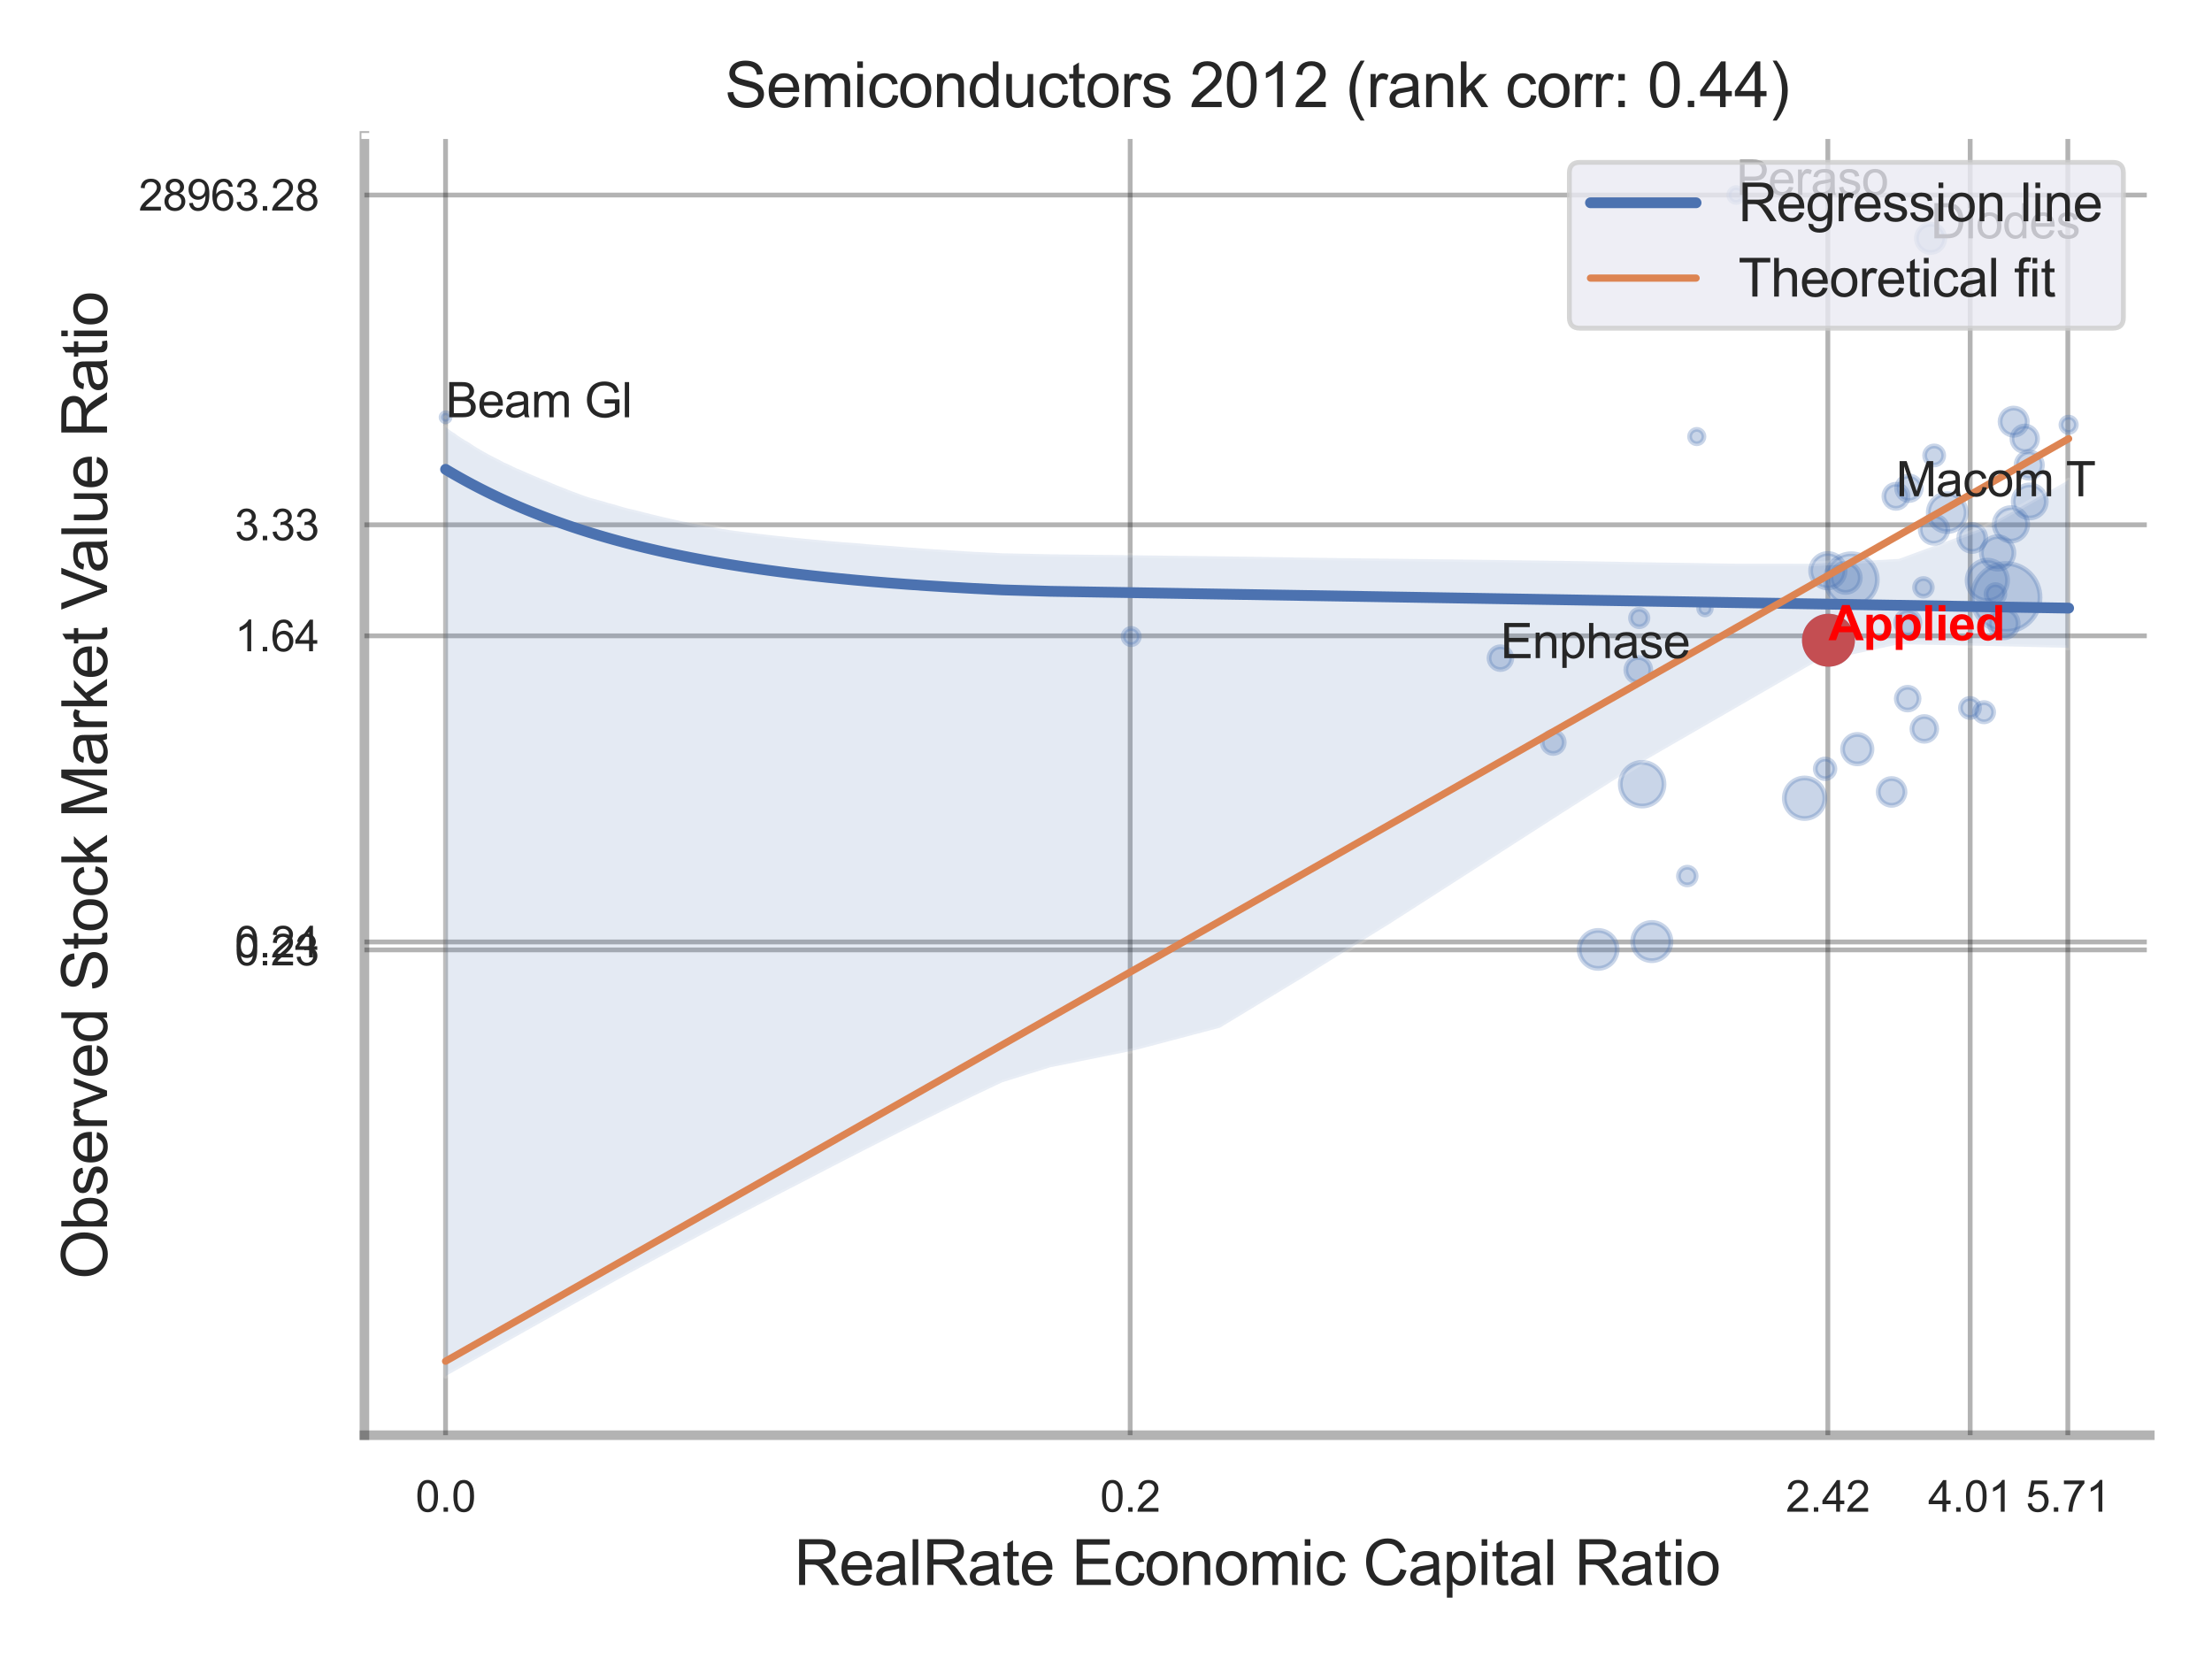 <?xml version="1.0" encoding="utf-8" standalone="no"?>
<!DOCTYPE svg PUBLIC "-//W3C//DTD SVG 1.1//EN"
  "http://www.w3.org/Graphics/SVG/1.1/DTD/svg11.dtd">
<svg xmlns:xlink="http://www.w3.org/1999/xlink" width="460.8pt" height="345.6pt" viewBox="0 0 460.8 345.6" xmlns="http://www.w3.org/2000/svg" version="1.1">
 <defs>
  <style type="text/css">*{stroke-linejoin: round; stroke-linecap: butt}</style>
 </defs>
 <g id="figure_1">
  <g id="patch_1">
   <path d="M 0 345.6 
L 460.8 345.6 
L 460.8 0 
L 0 0 
z
" style="fill: #ffffff"/>
  </g>
  <g id="axes_1">
   <g id="patch_2">
    <path d="M 75.915 298.98 
L 447.84 298.98 
L 447.84 28.32 
L 75.915 28.32 
z
" style="fill: #ffffff"/>
   </g>
   <g id="matplotlib.axis_1">
    <g id="xtick_1">
     <g id="line2d_1">
      <path d="M 92.817 298.98 
L 92.817 28.32 
" clip-path="url(#p5e3004dc9c)" style="fill: none; stroke: #000000; stroke-opacity: 0.3; stroke-linecap: round"/>
     </g>
     <g id="text_1">
      <!-- 0.0 -->
      <g style="fill: #262626" transform="translate(86.562 314.922) scale(0.09 -0.09)">
       <defs>
        <path id="ArialMT-30" d="M 266 2259 
Q 266 3072 433 3567 
Q 600 4063 929 4331 
Q 1259 4600 1759 4600 
Q 2128 4600 2406 4451 
Q 2684 4303 2865 4023 
Q 3047 3744 3150 3342 
Q 3253 2941 3253 2259 
Q 3253 1453 3087 958 
Q 2922 463 2592 192 
Q 2263 -78 1759 -78 
Q 1097 -78 719 397 
Q 266 969 266 2259 
z
M 844 2259 
Q 844 1131 1108 757 
Q 1372 384 1759 384 
Q 2147 384 2411 759 
Q 2675 1134 2675 2259 
Q 2675 3391 2411 3762 
Q 2147 4134 1753 4134 
Q 1366 4134 1134 3806 
Q 844 3388 844 2259 
z
" transform="scale(0.016)"/>
        <path id="ArialMT-2e" d="M 581 0 
L 581 641 
L 1222 641 
L 1222 0 
L 581 0 
z
" transform="scale(0.016)"/>
       </defs>
       <use xlink:href="#ArialMT-30"/>
       <use xlink:href="#ArialMT-2e" x="55.615"/>
       <use xlink:href="#ArialMT-30" x="83.398"/>
      </g>
     </g>
    </g>
    <g id="xtick_2">
     <g id="line2d_2">
      <path d="M 235.437 298.98 
L 235.437 28.32 
" clip-path="url(#p5e3004dc9c)" style="fill: none; stroke: #000000; stroke-opacity: 0.3; stroke-linecap: round"/>
     </g>
     <g id="text_2">
      <!-- 0.2 -->
      <g style="fill: #262626" transform="translate(229.182 314.922) scale(0.09 -0.09)">
       <defs>
        <path id="ArialMT-32" d="M 3222 541 
L 3222 0 
L 194 0 
Q 188 203 259 391 
Q 375 700 629 1000 
Q 884 1300 1366 1694 
Q 2113 2306 2375 2664 
Q 2638 3022 2638 3341 
Q 2638 3675 2398 3904 
Q 2159 4134 1775 4134 
Q 1369 4134 1125 3890 
Q 881 3647 878 3216 
L 300 3275 
Q 359 3922 746 4261 
Q 1134 4600 1788 4600 
Q 2447 4600 2831 4234 
Q 3216 3869 3216 3328 
Q 3216 3053 3103 2787 
Q 2991 2522 2730 2228 
Q 2469 1934 1863 1422 
Q 1356 997 1212 845 
Q 1069 694 975 541 
L 3222 541 
z
" transform="scale(0.016)"/>
       </defs>
       <use xlink:href="#ArialMT-30"/>
       <use xlink:href="#ArialMT-2e" x="55.615"/>
       <use xlink:href="#ArialMT-32" x="83.398"/>
      </g>
     </g>
    </g>
    <g id="xtick_3">
     <g id="line2d_3">
      <path d="M 380.773 298.98 
L 380.773 28.32 
" clip-path="url(#p5e3004dc9c)" style="fill: none; stroke: #000000; stroke-opacity: 0.3; stroke-linecap: round"/>
     </g>
     <g id="text_3">
      <!-- 2.42 -->
      <g style="fill: #262626" transform="translate(372.016 314.922) scale(0.09 -0.09)">
       <defs>
        <path id="ArialMT-34" d="M 2069 0 
L 2069 1097 
L 81 1097 
L 81 1613 
L 2172 4581 
L 2631 4581 
L 2631 1613 
L 3250 1613 
L 3250 1097 
L 2631 1097 
L 2631 0 
L 2069 0 
z
M 2069 1613 
L 2069 3678 
L 634 1613 
L 2069 1613 
z
" transform="scale(0.016)"/>
       </defs>
       <use xlink:href="#ArialMT-32"/>
       <use xlink:href="#ArialMT-2e" x="55.615"/>
       <use xlink:href="#ArialMT-34" x="83.398"/>
       <use xlink:href="#ArialMT-32" x="139.014"/>
      </g>
     </g>
    </g>
    <g id="xtick_4">
     <g id="line2d_4">
      <path d="M 410.422 298.98 
L 410.422 28.32 
" clip-path="url(#p5e3004dc9c)" style="fill: none; stroke: #000000; stroke-opacity: 0.3; stroke-linecap: round"/>
     </g>
     <g id="text_4">
      <!-- 4.01 -->
      <g style="fill: #262626" transform="translate(401.664 314.922) scale(0.09 -0.09)">
       <defs>
        <path id="ArialMT-31" d="M 2384 0 
L 1822 0 
L 1822 3584 
Q 1619 3391 1289 3197 
Q 959 3003 697 2906 
L 697 3450 
Q 1169 3672 1522 3987 
Q 1875 4303 2022 4600 
L 2384 4600 
L 2384 0 
z
" transform="scale(0.016)"/>
       </defs>
       <use xlink:href="#ArialMT-34"/>
       <use xlink:href="#ArialMT-2e" x="55.615"/>
       <use xlink:href="#ArialMT-30" x="83.398"/>
       <use xlink:href="#ArialMT-31" x="139.014"/>
      </g>
     </g>
    </g>
    <g id="xtick_5">
     <g id="line2d_5">
      <path d="M 430.769 298.98 
L 430.769 28.32 
" clip-path="url(#p5e3004dc9c)" style="fill: none; stroke: #000000; stroke-opacity: 0.3; stroke-linecap: round"/>
     </g>
     <g id="text_5">
      <!-- 5.71 -->
      <g style="fill: #262626" transform="translate(422.011 314.922) scale(0.09 -0.09)">
       <defs>
        <path id="ArialMT-35" d="M 266 1200 
L 856 1250 
Q 922 819 1161 601 
Q 1400 384 1738 384 
Q 2144 384 2425 690 
Q 2706 997 2706 1503 
Q 2706 1984 2436 2262 
Q 2166 2541 1728 2541 
Q 1456 2541 1237 2417 
Q 1019 2294 894 2097 
L 366 2166 
L 809 4519 
L 3088 4519 
L 3088 3981 
L 1259 3981 
L 1013 2750 
Q 1425 3038 1878 3038 
Q 2478 3038 2890 2622 
Q 3303 2206 3303 1553 
Q 3303 931 2941 478 
Q 2500 -78 1738 -78 
Q 1113 -78 717 272 
Q 322 622 266 1200 
z
" transform="scale(0.016)"/>
        <path id="ArialMT-37" d="M 303 3981 
L 303 4522 
L 3269 4522 
L 3269 4084 
Q 2831 3619 2401 2847 
Q 1972 2075 1738 1259 
Q 1569 684 1522 0 
L 944 0 
Q 953 541 1156 1306 
Q 1359 2072 1739 2783 
Q 2119 3494 2547 3981 
L 303 3981 
z
" transform="scale(0.016)"/>
       </defs>
       <use xlink:href="#ArialMT-35"/>
       <use xlink:href="#ArialMT-2e" x="55.615"/>
       <use xlink:href="#ArialMT-37" x="83.398"/>
       <use xlink:href="#ArialMT-31" x="139.014"/>
      </g>
     </g>
    </g>
    <g id="xtick_6"/>
    <g id="xtick_7"/>
    <g id="xtick_8"/>
    <g id="xtick_9"/>
    <g id="text_6">
     <!-- RealRate Economic Capital Ratio -->
     <g style="fill: #262626" transform="translate(165.42 330.174) scale(0.13 -0.13)">
      <defs>
       <path id="ArialMT-52" d="M 503 0 
L 503 4581 
L 2534 4581 
Q 3147 4581 3465 4457 
Q 3784 4334 3975 4021 
Q 4166 3709 4166 3331 
Q 4166 2844 3850 2509 
Q 3534 2175 2875 2084 
Q 3116 1969 3241 1856 
Q 3506 1613 3744 1247 
L 4541 0 
L 3778 0 
L 3172 953 
Q 2906 1366 2734 1584 
Q 2563 1803 2427 1890 
Q 2291 1978 2150 2013 
Q 2047 2034 1813 2034 
L 1109 2034 
L 1109 0 
L 503 0 
z
M 1109 2559 
L 2413 2559 
Q 2828 2559 3062 2645 
Q 3297 2731 3419 2920 
Q 3541 3109 3541 3331 
Q 3541 3656 3305 3865 
Q 3069 4075 2559 4075 
L 1109 4075 
L 1109 2559 
z
" transform="scale(0.016)"/>
       <path id="ArialMT-65" d="M 2694 1069 
L 3275 997 
Q 3138 488 2766 206 
Q 2394 -75 1816 -75 
Q 1088 -75 661 373 
Q 234 822 234 1631 
Q 234 2469 665 2931 
Q 1097 3394 1784 3394 
Q 2450 3394 2872 2941 
Q 3294 2488 3294 1666 
Q 3294 1616 3291 1516 
L 816 1516 
Q 847 969 1125 678 
Q 1403 388 1819 388 
Q 2128 388 2347 550 
Q 2566 713 2694 1069 
z
M 847 1978 
L 2700 1978 
Q 2663 2397 2488 2606 
Q 2219 2931 1791 2931 
Q 1403 2931 1139 2672 
Q 875 2413 847 1978 
z
" transform="scale(0.016)"/>
       <path id="ArialMT-61" d="M 2588 409 
Q 2275 144 1986 34 
Q 1697 -75 1366 -75 
Q 819 -75 525 192 
Q 231 459 231 875 
Q 231 1119 342 1320 
Q 453 1522 633 1644 
Q 813 1766 1038 1828 
Q 1203 1872 1538 1913 
Q 2219 1994 2541 2106 
Q 2544 2222 2544 2253 
Q 2544 2597 2384 2738 
Q 2169 2928 1744 2928 
Q 1347 2928 1158 2789 
Q 969 2650 878 2297 
L 328 2372 
Q 403 2725 575 2942 
Q 747 3159 1072 3276 
Q 1397 3394 1825 3394 
Q 2250 3394 2515 3294 
Q 2781 3194 2906 3042 
Q 3031 2891 3081 2659 
Q 3109 2516 3109 2141 
L 3109 1391 
Q 3109 606 3145 398 
Q 3181 191 3288 0 
L 2700 0 
Q 2613 175 2588 409 
z
M 2541 1666 
Q 2234 1541 1622 1453 
Q 1275 1403 1131 1340 
Q 988 1278 909 1158 
Q 831 1038 831 891 
Q 831 666 1001 516 
Q 1172 366 1500 366 
Q 1825 366 2078 508 
Q 2331 650 2450 897 
Q 2541 1088 2541 1459 
L 2541 1666 
z
" transform="scale(0.016)"/>
       <path id="ArialMT-6c" d="M 409 0 
L 409 4581 
L 972 4581 
L 972 0 
L 409 0 
z
" transform="scale(0.016)"/>
       <path id="ArialMT-74" d="M 1650 503 
L 1731 6 
Q 1494 -44 1306 -44 
Q 1000 -44 831 53 
Q 663 150 594 308 
Q 525 466 525 972 
L 525 2881 
L 113 2881 
L 113 3319 
L 525 3319 
L 525 4141 
L 1084 4478 
L 1084 3319 
L 1650 3319 
L 1650 2881 
L 1084 2881 
L 1084 941 
Q 1084 700 1114 631 
Q 1144 563 1211 522 
Q 1278 481 1403 481 
Q 1497 481 1650 503 
z
" transform="scale(0.016)"/>
       <path id="ArialMT-20" transform="scale(0.016)"/>
       <path id="ArialMT-45" d="M 506 0 
L 506 4581 
L 3819 4581 
L 3819 4041 
L 1113 4041 
L 1113 2638 
L 3647 2638 
L 3647 2100 
L 1113 2100 
L 1113 541 
L 3925 541 
L 3925 0 
L 506 0 
z
" transform="scale(0.016)"/>
       <path id="ArialMT-63" d="M 2588 1216 
L 3141 1144 
Q 3050 572 2676 248 
Q 2303 -75 1759 -75 
Q 1078 -75 664 370 
Q 250 816 250 1647 
Q 250 2184 428 2587 
Q 606 2991 970 3192 
Q 1334 3394 1763 3394 
Q 2303 3394 2647 3120 
Q 2991 2847 3088 2344 
L 2541 2259 
Q 2463 2594 2264 2762 
Q 2066 2931 1784 2931 
Q 1359 2931 1093 2626 
Q 828 2322 828 1663 
Q 828 994 1084 691 
Q 1341 388 1753 388 
Q 2084 388 2306 591 
Q 2528 794 2588 1216 
z
" transform="scale(0.016)"/>
       <path id="ArialMT-6f" d="M 213 1659 
Q 213 2581 725 3025 
Q 1153 3394 1769 3394 
Q 2453 3394 2887 2945 
Q 3322 2497 3322 1706 
Q 3322 1066 3130 698 
Q 2938 331 2570 128 
Q 2203 -75 1769 -75 
Q 1072 -75 642 372 
Q 213 819 213 1659 
z
M 791 1659 
Q 791 1022 1069 705 
Q 1347 388 1769 388 
Q 2188 388 2466 706 
Q 2744 1025 2744 1678 
Q 2744 2294 2464 2611 
Q 2184 2928 1769 2928 
Q 1347 2928 1069 2612 
Q 791 2297 791 1659 
z
" transform="scale(0.016)"/>
       <path id="ArialMT-6e" d="M 422 0 
L 422 3319 
L 928 3319 
L 928 2847 
Q 1294 3394 1984 3394 
Q 2284 3394 2536 3286 
Q 2788 3178 2913 3003 
Q 3038 2828 3088 2588 
Q 3119 2431 3119 2041 
L 3119 0 
L 2556 0 
L 2556 2019 
Q 2556 2363 2490 2533 
Q 2425 2703 2258 2804 
Q 2091 2906 1866 2906 
Q 1506 2906 1245 2678 
Q 984 2450 984 1813 
L 984 0 
L 422 0 
z
" transform="scale(0.016)"/>
       <path id="ArialMT-6d" d="M 422 0 
L 422 3319 
L 925 3319 
L 925 2853 
Q 1081 3097 1340 3245 
Q 1600 3394 1931 3394 
Q 2300 3394 2536 3241 
Q 2772 3088 2869 2813 
Q 3263 3394 3894 3394 
Q 4388 3394 4653 3120 
Q 4919 2847 4919 2278 
L 4919 0 
L 4359 0 
L 4359 2091 
Q 4359 2428 4304 2576 
Q 4250 2725 4106 2815 
Q 3963 2906 3769 2906 
Q 3419 2906 3187 2673 
Q 2956 2441 2956 1928 
L 2956 0 
L 2394 0 
L 2394 2156 
Q 2394 2531 2256 2718 
Q 2119 2906 1806 2906 
Q 1569 2906 1367 2781 
Q 1166 2656 1075 2415 
Q 984 2175 984 1722 
L 984 0 
L 422 0 
z
" transform="scale(0.016)"/>
       <path id="ArialMT-69" d="M 425 3934 
L 425 4581 
L 988 4581 
L 988 3934 
L 425 3934 
z
M 425 0 
L 425 3319 
L 988 3319 
L 988 0 
L 425 0 
z
" transform="scale(0.016)"/>
       <path id="ArialMT-43" d="M 3763 1606 
L 4369 1453 
Q 4178 706 3683 314 
Q 3188 -78 2472 -78 
Q 1731 -78 1267 223 
Q 803 525 561 1097 
Q 319 1669 319 2325 
Q 319 3041 592 3573 
Q 866 4106 1370 4382 
Q 1875 4659 2481 4659 
Q 3169 4659 3637 4309 
Q 4106 3959 4291 3325 
L 3694 3184 
Q 3534 3684 3231 3912 
Q 2928 4141 2469 4141 
Q 1941 4141 1586 3887 
Q 1231 3634 1087 3207 
Q 944 2781 944 2328 
Q 944 1744 1114 1308 
Q 1284 872 1643 656 
Q 2003 441 2422 441 
Q 2931 441 3284 734 
Q 3638 1028 3763 1606 
z
" transform="scale(0.016)"/>
       <path id="ArialMT-70" d="M 422 -1272 
L 422 3319 
L 934 3319 
L 934 2888 
Q 1116 3141 1344 3267 
Q 1572 3394 1897 3394 
Q 2322 3394 2647 3175 
Q 2972 2956 3137 2557 
Q 3303 2159 3303 1684 
Q 3303 1175 3120 767 
Q 2938 359 2589 142 
Q 2241 -75 1856 -75 
Q 1575 -75 1351 44 
Q 1128 163 984 344 
L 984 -1272 
L 422 -1272 
z
M 931 1641 
Q 931 1000 1190 694 
Q 1450 388 1819 388 
Q 2194 388 2461 705 
Q 2728 1022 2728 1688 
Q 2728 2322 2467 2637 
Q 2206 2953 1844 2953 
Q 1484 2953 1207 2617 
Q 931 2281 931 1641 
z
" transform="scale(0.016)"/>
      </defs>
      <use xlink:href="#ArialMT-52"/>
      <use xlink:href="#ArialMT-65" x="72.217"/>
      <use xlink:href="#ArialMT-61" x="127.832"/>
      <use xlink:href="#ArialMT-6c" x="183.447"/>
      <use xlink:href="#ArialMT-52" x="205.664"/>
      <use xlink:href="#ArialMT-61" x="277.881"/>
      <use xlink:href="#ArialMT-74" x="333.496"/>
      <use xlink:href="#ArialMT-65" x="361.279"/>
      <use xlink:href="#ArialMT-20" x="416.895"/>
      <use xlink:href="#ArialMT-45" x="444.678"/>
      <use xlink:href="#ArialMT-63" x="511.377"/>
      <use xlink:href="#ArialMT-6f" x="561.377"/>
      <use xlink:href="#ArialMT-6e" x="616.992"/>
      <use xlink:href="#ArialMT-6f" x="672.607"/>
      <use xlink:href="#ArialMT-6d" x="728.223"/>
      <use xlink:href="#ArialMT-69" x="811.523"/>
      <use xlink:href="#ArialMT-63" x="833.74"/>
      <use xlink:href="#ArialMT-20" x="883.74"/>
      <use xlink:href="#ArialMT-43" x="911.523"/>
      <use xlink:href="#ArialMT-61" x="983.74"/>
      <use xlink:href="#ArialMT-70" x="1039.355"/>
      <use xlink:href="#ArialMT-69" x="1094.971"/>
      <use xlink:href="#ArialMT-74" x="1117.188"/>
      <use xlink:href="#ArialMT-61" x="1144.971"/>
      <use xlink:href="#ArialMT-6c" x="1200.586"/>
      <use xlink:href="#ArialMT-20" x="1222.803"/>
      <use xlink:href="#ArialMT-52" x="1250.586"/>
      <use xlink:href="#ArialMT-61" x="1322.803"/>
      <use xlink:href="#ArialMT-74" x="1378.418"/>
      <use xlink:href="#ArialMT-69" x="1406.201"/>
      <use xlink:href="#ArialMT-6f" x="1428.418"/>
     </g>
    </g>
   </g>
   <g id="matplotlib.axis_2">
    <g id="ytick_1">
     <g id="line2d_6">
      <path d="M 75.915 197.88 
L 447.84 197.88 
" clip-path="url(#p5e3004dc9c)" style="fill: none; stroke: #000000; stroke-opacity: 0.3; stroke-linecap: round"/>
     </g>
     <g id="text_7">
      <!-- 0.23 -->
      <g style="fill: #262626" transform="translate(48.9 201.101) scale(0.09 -0.09)">
       <defs>
        <path id="ArialMT-33" d="M 269 1209 
L 831 1284 
Q 928 806 1161 595 
Q 1394 384 1728 384 
Q 2125 384 2398 659 
Q 2672 934 2672 1341 
Q 2672 1728 2419 1979 
Q 2166 2231 1775 2231 
Q 1616 2231 1378 2169 
L 1441 2663 
Q 1497 2656 1531 2656 
Q 1891 2656 2178 2843 
Q 2466 3031 2466 3422 
Q 2466 3731 2256 3934 
Q 2047 4138 1716 4138 
Q 1388 4138 1169 3931 
Q 950 3725 888 3313 
L 325 3413 
Q 428 3978 793 4289 
Q 1159 4600 1703 4600 
Q 2078 4600 2393 4439 
Q 2709 4278 2876 4000 
Q 3044 3722 3044 3409 
Q 3044 3113 2884 2869 
Q 2725 2625 2413 2481 
Q 2819 2388 3044 2092 
Q 3269 1797 3269 1353 
Q 3269 753 2831 336 
Q 2394 -81 1725 -81 
Q 1122 -81 723 278 
Q 325 638 269 1209 
z
" transform="scale(0.016)"/>
       </defs>
       <use xlink:href="#ArialMT-30"/>
       <use xlink:href="#ArialMT-2e" x="55.615"/>
       <use xlink:href="#ArialMT-32" x="83.398"/>
       <use xlink:href="#ArialMT-33" x="139.014"/>
      </g>
     </g>
    </g>
    <g id="ytick_2">
     <g id="line2d_7">
      <path d="M 75.915 196.227 
L 447.84 196.227 
" clip-path="url(#p5e3004dc9c)" style="fill: none; stroke: #000000; stroke-opacity: 0.3; stroke-linecap: round"/>
     </g>
     <g id="text_8">
      <!-- 0.24 -->
      <g style="fill: #262626" transform="translate(48.9 199.448) scale(0.09 -0.09)">
       <use xlink:href="#ArialMT-30"/>
       <use xlink:href="#ArialMT-2e" x="55.615"/>
       <use xlink:href="#ArialMT-32" x="83.398"/>
       <use xlink:href="#ArialMT-34" x="139.014"/>
      </g>
     </g>
    </g>
    <g id="ytick_3">
     <g id="line2d_8">
      <path d="M 75.915 132.456 
L 447.84 132.456 
" clip-path="url(#p5e3004dc9c)" style="fill: none; stroke: #000000; stroke-opacity: 0.3; stroke-linecap: round"/>
     </g>
     <g id="text_9">
      <!-- 1.64 -->
      <g style="fill: #262626" transform="translate(48.9 135.677) scale(0.09 -0.09)">
       <defs>
        <path id="ArialMT-36" d="M 3184 3459 
L 2625 3416 
Q 2550 3747 2413 3897 
Q 2184 4138 1850 4138 
Q 1581 4138 1378 3988 
Q 1113 3794 959 3422 
Q 806 3050 800 2363 
Q 1003 2672 1297 2822 
Q 1591 2972 1913 2972 
Q 2475 2972 2870 2558 
Q 3266 2144 3266 1488 
Q 3266 1056 3080 686 
Q 2894 316 2569 119 
Q 2244 -78 1831 -78 
Q 1128 -78 684 439 
Q 241 956 241 2144 
Q 241 3472 731 4075 
Q 1159 4600 1884 4600 
Q 2425 4600 2770 4297 
Q 3116 3994 3184 3459 
z
M 888 1484 
Q 888 1194 1011 928 
Q 1134 663 1356 523 
Q 1578 384 1822 384 
Q 2178 384 2434 671 
Q 2691 959 2691 1453 
Q 2691 1928 2437 2201 
Q 2184 2475 1800 2475 
Q 1419 2475 1153 2201 
Q 888 1928 888 1484 
z
" transform="scale(0.016)"/>
       </defs>
       <use xlink:href="#ArialMT-31"/>
       <use xlink:href="#ArialMT-2e" x="55.615"/>
       <use xlink:href="#ArialMT-36" x="83.398"/>
       <use xlink:href="#ArialMT-34" x="139.014"/>
      </g>
     </g>
    </g>
    <g id="ytick_4">
     <g id="line2d_9">
      <path d="M 75.915 109.326 
L 447.84 109.326 
" clip-path="url(#p5e3004dc9c)" style="fill: none; stroke: #000000; stroke-opacity: 0.3; stroke-linecap: round"/>
     </g>
     <g id="text_10">
      <!-- 3.33 -->
      <g style="fill: #262626" transform="translate(48.9 112.547) scale(0.09 -0.09)">
       <use xlink:href="#ArialMT-33"/>
       <use xlink:href="#ArialMT-2e" x="55.615"/>
       <use xlink:href="#ArialMT-33" x="83.398"/>
       <use xlink:href="#ArialMT-33" x="139.014"/>
      </g>
     </g>
    </g>
    <g id="ytick_5">
     <g id="line2d_10">
      <path d="M 75.915 40.632 
L 447.84 40.632 
" clip-path="url(#p5e3004dc9c)" style="fill: none; stroke: #000000; stroke-opacity: 0.3; stroke-linecap: round"/>
     </g>
     <g id="text_11">
      <!-- 28963.28 -->
      <g style="fill: #262626" transform="translate(28.881 43.853) scale(0.09 -0.09)">
       <defs>
        <path id="ArialMT-38" d="M 1131 2484 
Q 781 2613 612 2850 
Q 444 3088 444 3419 
Q 444 3919 803 4259 
Q 1163 4600 1759 4600 
Q 2359 4600 2725 4251 
Q 3091 3903 3091 3403 
Q 3091 3084 2923 2848 
Q 2756 2613 2416 2484 
Q 2838 2347 3058 2040 
Q 3278 1734 3278 1309 
Q 3278 722 2862 322 
Q 2447 -78 1769 -78 
Q 1091 -78 675 323 
Q 259 725 259 1325 
Q 259 1772 486 2073 
Q 713 2375 1131 2484 
z
M 1019 3438 
Q 1019 3113 1228 2906 
Q 1438 2700 1772 2700 
Q 2097 2700 2305 2904 
Q 2513 3109 2513 3406 
Q 2513 3716 2298 3927 
Q 2084 4138 1766 4138 
Q 1444 4138 1231 3931 
Q 1019 3725 1019 3438 
z
M 838 1322 
Q 838 1081 952 856 
Q 1066 631 1291 507 
Q 1516 384 1775 384 
Q 2178 384 2440 643 
Q 2703 903 2703 1303 
Q 2703 1709 2433 1975 
Q 2163 2241 1756 2241 
Q 1359 2241 1098 1978 
Q 838 1716 838 1322 
z
" transform="scale(0.016)"/>
        <path id="ArialMT-39" d="M 350 1059 
L 891 1109 
Q 959 728 1153 556 
Q 1347 384 1650 384 
Q 1909 384 2104 503 
Q 2300 622 2425 820 
Q 2550 1019 2634 1356 
Q 2719 1694 2719 2044 
Q 2719 2081 2716 2156 
Q 2547 1888 2255 1720 
Q 1963 1553 1622 1553 
Q 1053 1553 659 1965 
Q 266 2378 266 3053 
Q 266 3750 677 4175 
Q 1088 4600 1706 4600 
Q 2153 4600 2523 4359 
Q 2894 4119 3086 3673 
Q 3278 3228 3278 2384 
Q 3278 1506 3087 986 
Q 2897 466 2520 194 
Q 2144 -78 1638 -78 
Q 1100 -78 759 220 
Q 419 519 350 1059 
z
M 2653 3081 
Q 2653 3566 2395 3850 
Q 2138 4134 1775 4134 
Q 1400 4134 1122 3828 
Q 844 3522 844 3034 
Q 844 2597 1108 2323 
Q 1372 2050 1759 2050 
Q 2150 2050 2401 2323 
Q 2653 2597 2653 3081 
z
" transform="scale(0.016)"/>
       </defs>
       <use xlink:href="#ArialMT-32"/>
       <use xlink:href="#ArialMT-38" x="55.615"/>
       <use xlink:href="#ArialMT-39" x="111.23"/>
       <use xlink:href="#ArialMT-36" x="166.846"/>
       <use xlink:href="#ArialMT-33" x="222.461"/>
       <use xlink:href="#ArialMT-2e" x="278.076"/>
       <use xlink:href="#ArialMT-32" x="305.859"/>
       <use xlink:href="#ArialMT-38" x="361.475"/>
      </g>
     </g>
    </g>
    <g id="ytick_6"/>
    <g id="ytick_7"/>
    <g id="ytick_8"/>
    <g id="ytick_9"/>
    <g id="ytick_10"/>
    <g id="text_12">
     <!-- Observed Stock Market Value Ratio -->
     <g style="fill: #262626" transform="translate(22.297 266.489) rotate(-90) scale(0.13 -0.13)">
      <defs>
       <path id="ArialMT-4f" d="M 309 2231 
Q 309 3372 921 4017 
Q 1534 4663 2503 4663 
Q 3138 4663 3647 4359 
Q 4156 4056 4423 3514 
Q 4691 2972 4691 2284 
Q 4691 1588 4409 1038 
Q 4128 488 3612 205 
Q 3097 -78 2500 -78 
Q 1853 -78 1343 234 
Q 834 547 571 1087 
Q 309 1628 309 2231 
z
M 934 2222 
Q 934 1394 1379 917 
Q 1825 441 2497 441 
Q 3181 441 3623 922 
Q 4066 1403 4066 2288 
Q 4066 2847 3877 3264 
Q 3688 3681 3323 3911 
Q 2959 4141 2506 4141 
Q 1863 4141 1398 3698 
Q 934 3256 934 2222 
z
" transform="scale(0.016)"/>
       <path id="ArialMT-62" d="M 941 0 
L 419 0 
L 419 4581 
L 981 4581 
L 981 2947 
Q 1338 3394 1891 3394 
Q 2197 3394 2470 3270 
Q 2744 3147 2920 2923 
Q 3097 2700 3197 2384 
Q 3297 2069 3297 1709 
Q 3297 856 2875 390 
Q 2453 -75 1863 -75 
Q 1275 -75 941 416 
L 941 0 
z
M 934 1684 
Q 934 1088 1097 822 
Q 1363 388 1816 388 
Q 2184 388 2453 708 
Q 2722 1028 2722 1663 
Q 2722 2313 2464 2622 
Q 2206 2931 1841 2931 
Q 1472 2931 1203 2611 
Q 934 2291 934 1684 
z
" transform="scale(0.016)"/>
       <path id="ArialMT-73" d="M 197 991 
L 753 1078 
Q 800 744 1014 566 
Q 1228 388 1613 388 
Q 2000 388 2187 545 
Q 2375 703 2375 916 
Q 2375 1106 2209 1216 
Q 2094 1291 1634 1406 
Q 1016 1563 777 1677 
Q 538 1791 414 1992 
Q 291 2194 291 2438 
Q 291 2659 392 2848 
Q 494 3038 669 3163 
Q 800 3259 1026 3326 
Q 1253 3394 1513 3394 
Q 1903 3394 2198 3281 
Q 2494 3169 2634 2976 
Q 2775 2784 2828 2463 
L 2278 2388 
Q 2241 2644 2061 2787 
Q 1881 2931 1553 2931 
Q 1166 2931 1000 2803 
Q 834 2675 834 2503 
Q 834 2394 903 2306 
Q 972 2216 1119 2156 
Q 1203 2125 1616 2013 
Q 2213 1853 2448 1751 
Q 2684 1650 2818 1456 
Q 2953 1263 2953 975 
Q 2953 694 2789 445 
Q 2625 197 2315 61 
Q 2006 -75 1616 -75 
Q 969 -75 630 194 
Q 291 463 197 991 
z
" transform="scale(0.016)"/>
       <path id="ArialMT-72" d="M 416 0 
L 416 3319 
L 922 3319 
L 922 2816 
Q 1116 3169 1280 3281 
Q 1444 3394 1641 3394 
Q 1925 3394 2219 3213 
L 2025 2691 
Q 1819 2813 1613 2813 
Q 1428 2813 1281 2702 
Q 1134 2591 1072 2394 
Q 978 2094 978 1738 
L 978 0 
L 416 0 
z
" transform="scale(0.016)"/>
       <path id="ArialMT-76" d="M 1344 0 
L 81 3319 
L 675 3319 
L 1388 1331 
Q 1503 1009 1600 663 
Q 1675 925 1809 1294 
L 2547 3319 
L 3125 3319 
L 1869 0 
L 1344 0 
z
" transform="scale(0.016)"/>
       <path id="ArialMT-64" d="M 2575 0 
L 2575 419 
Q 2259 -75 1647 -75 
Q 1250 -75 917 144 
Q 584 363 401 755 
Q 219 1147 219 1656 
Q 219 2153 384 2558 
Q 550 2963 881 3178 
Q 1213 3394 1622 3394 
Q 1922 3394 2156 3267 
Q 2391 3141 2538 2938 
L 2538 4581 
L 3097 4581 
L 3097 0 
L 2575 0 
z
M 797 1656 
Q 797 1019 1065 703 
Q 1334 388 1700 388 
Q 2069 388 2326 689 
Q 2584 991 2584 1609 
Q 2584 2291 2321 2609 
Q 2059 2928 1675 2928 
Q 1300 2928 1048 2622 
Q 797 2316 797 1656 
z
" transform="scale(0.016)"/>
       <path id="ArialMT-53" d="M 288 1472 
L 859 1522 
Q 900 1178 1048 958 
Q 1197 738 1509 602 
Q 1822 466 2213 466 
Q 2559 466 2825 569 
Q 3091 672 3220 851 
Q 3350 1031 3350 1244 
Q 3350 1459 3225 1620 
Q 3100 1781 2813 1891 
Q 2628 1963 1997 2114 
Q 1366 2266 1113 2400 
Q 784 2572 623 2826 
Q 463 3081 463 3397 
Q 463 3744 659 4045 
Q 856 4347 1234 4503 
Q 1613 4659 2075 4659 
Q 2584 4659 2973 4495 
Q 3363 4331 3572 4012 
Q 3781 3694 3797 3291 
L 3216 3247 
Q 3169 3681 2898 3903 
Q 2628 4125 2100 4125 
Q 1550 4125 1298 3923 
Q 1047 3722 1047 3438 
Q 1047 3191 1225 3031 
Q 1400 2872 2139 2705 
Q 2878 2538 3153 2413 
Q 3553 2228 3743 1945 
Q 3934 1663 3934 1294 
Q 3934 928 3725 604 
Q 3516 281 3123 101 
Q 2731 -78 2241 -78 
Q 1619 -78 1198 103 
Q 778 284 539 648 
Q 300 1013 288 1472 
z
" transform="scale(0.016)"/>
       <path id="ArialMT-6b" d="M 425 0 
L 425 4581 
L 988 4581 
L 988 1969 
L 2319 3319 
L 3047 3319 
L 1778 2088 
L 3175 0 
L 2481 0 
L 1384 1697 
L 988 1316 
L 988 0 
L 425 0 
z
" transform="scale(0.016)"/>
       <path id="ArialMT-4d" d="M 475 0 
L 475 4581 
L 1388 4581 
L 2472 1338 
Q 2622 884 2691 659 
Q 2769 909 2934 1394 
L 4031 4581 
L 4847 4581 
L 4847 0 
L 4263 0 
L 4263 3834 
L 2931 0 
L 2384 0 
L 1059 3900 
L 1059 0 
L 475 0 
z
" transform="scale(0.016)"/>
       <path id="ArialMT-56" d="M 1803 0 
L 28 4581 
L 684 4581 
L 1875 1253 
Q 2019 853 2116 503 
Q 2222 878 2363 1253 
L 3600 4581 
L 4219 4581 
L 2425 0 
L 1803 0 
z
" transform="scale(0.016)"/>
       <path id="ArialMT-75" d="M 2597 0 
L 2597 488 
Q 2209 -75 1544 -75 
Q 1250 -75 995 37 
Q 741 150 617 320 
Q 494 491 444 738 
Q 409 903 409 1263 
L 409 3319 
L 972 3319 
L 972 1478 
Q 972 1038 1006 884 
Q 1059 663 1231 536 
Q 1403 409 1656 409 
Q 1909 409 2131 539 
Q 2353 669 2445 892 
Q 2538 1116 2538 1541 
L 2538 3319 
L 3100 3319 
L 3100 0 
L 2597 0 
z
" transform="scale(0.016)"/>
      </defs>
      <use xlink:href="#ArialMT-4f"/>
      <use xlink:href="#ArialMT-62" x="77.783"/>
      <use xlink:href="#ArialMT-73" x="133.398"/>
      <use xlink:href="#ArialMT-65" x="183.398"/>
      <use xlink:href="#ArialMT-72" x="239.014"/>
      <use xlink:href="#ArialMT-76" x="272.314"/>
      <use xlink:href="#ArialMT-65" x="322.314"/>
      <use xlink:href="#ArialMT-64" x="377.93"/>
      <use xlink:href="#ArialMT-20" x="433.545"/>
      <use xlink:href="#ArialMT-53" x="461.328"/>
      <use xlink:href="#ArialMT-74" x="528.027"/>
      <use xlink:href="#ArialMT-6f" x="555.811"/>
      <use xlink:href="#ArialMT-63" x="611.426"/>
      <use xlink:href="#ArialMT-6b" x="661.426"/>
      <use xlink:href="#ArialMT-20" x="711.426"/>
      <use xlink:href="#ArialMT-4d" x="739.209"/>
      <use xlink:href="#ArialMT-61" x="822.51"/>
      <use xlink:href="#ArialMT-72" x="878.125"/>
      <use xlink:href="#ArialMT-6b" x="911.426"/>
      <use xlink:href="#ArialMT-65" x="961.426"/>
      <use xlink:href="#ArialMT-74" x="1017.041"/>
      <use xlink:href="#ArialMT-20" x="1044.824"/>
      <use xlink:href="#ArialMT-56" x="1072.607"/>
      <use xlink:href="#ArialMT-61" x="1131.932"/>
      <use xlink:href="#ArialMT-6c" x="1187.547"/>
      <use xlink:href="#ArialMT-75" x="1209.764"/>
      <use xlink:href="#ArialMT-65" x="1265.379"/>
      <use xlink:href="#ArialMT-20" x="1320.994"/>
      <use xlink:href="#ArialMT-52" x="1348.777"/>
      <use xlink:href="#ArialMT-61" x="1420.994"/>
      <use xlink:href="#ArialMT-74" x="1476.609"/>
      <use xlink:href="#ArialMT-69" x="1504.393"/>
      <use xlink:href="#ArialMT-6f" x="1526.609"/>
     </g>
    </g>
   </g>
   <g id="PathCollection_1">
    <path d="M 342.089 167.915 
C 343.296 167.915 344.453 167.436 345.307 166.582 
C 346.16 165.729 346.64 164.571 346.64 163.364 
C 346.64 162.157 346.16 161 345.307 160.146 
C 344.453 159.293 343.296 158.813 342.089 158.813 
C 340.882 158.813 339.724 159.293 338.871 160.146 
C 338.017 161 337.538 162.157 337.538 163.364 
C 337.538 164.571 338.017 165.729 338.871 166.582 
C 339.724 167.436 340.882 167.915 342.089 167.915 
z
" clip-path="url(#p5e3004dc9c)" style="fill: #4c72b0; fill-opacity: 0.3; stroke: #4c72b0; stroke-opacity: 0.3"/>
    <path d="M 418.921 112.72 
C 419.846 112.72 420.733 112.352 421.387 111.698 
C 422.041 111.045 422.408 110.158 422.408 109.233 
C 422.408 108.308 422.041 107.422 421.387 106.768 
C 420.733 106.114 419.846 105.747 418.921 105.747 
C 417.997 105.747 417.11 106.114 416.456 106.768 
C 415.802 107.422 415.435 108.308 415.435 109.233 
C 415.435 110.158 415.802 111.045 416.456 111.698 
C 417.11 112.352 417.997 112.72 418.921 112.72 
z
" clip-path="url(#p5e3004dc9c)" style="fill: #4c72b0; fill-opacity: 0.3; stroke: #4c72b0; stroke-opacity: 0.3"/>
    <path d="M 405.645 110.737 
C 406.693 110.737 407.698 110.321 408.439 109.58 
C 409.18 108.839 409.596 107.834 409.596 106.786 
C 409.596 105.739 409.18 104.734 408.439 103.993 
C 407.698 103.252 406.693 102.836 405.645 102.836 
C 404.598 102.836 403.593 103.252 402.852 103.993 
C 402.111 104.734 401.695 105.739 401.695 106.786 
C 401.695 107.834 402.111 108.839 402.852 109.58 
C 403.593 110.321 404.598 110.737 405.645 110.737 
z
" clip-path="url(#p5e3004dc9c)" style="fill: #4c72b0; fill-opacity: 0.3; stroke: #4c72b0; stroke-opacity: 0.3"/>
    <path d="M 380.902 138.388 
C 382.231 138.388 383.507 137.859 384.447 136.919 
C 385.387 135.979 385.916 134.703 385.916 133.373 
C 385.916 132.044 385.387 130.768 384.447 129.828 
C 383.507 128.888 382.231 128.359 380.902 128.359 
C 379.572 128.359 378.296 128.888 377.356 129.828 
C 376.416 130.768 375.887 132.044 375.887 133.373 
C 375.887 134.703 376.416 135.979 377.356 136.919 
C 378.296 137.859 379.572 138.388 380.902 138.388 
z
" clip-path="url(#p5e3004dc9c)" style="fill: #4c72b0; fill-opacity: 0.3; stroke: #4c72b0; stroke-opacity: 0.3"/>
    <path d="M 402.177 52.598 
C 402.96 52.598 403.711 52.287 404.264 51.733 
C 404.818 51.18 405.129 50.429 405.129 49.646 
C 405.129 48.863 404.818 48.112 404.264 47.558 
C 403.711 47.005 402.96 46.694 402.177 46.694 
C 401.394 46.694 400.643 47.005 400.09 47.558 
C 399.536 48.112 399.225 48.863 399.225 49.646 
C 399.225 50.429 399.536 51.18 400.09 51.733 
C 400.643 52.287 401.394 52.598 402.177 52.598 
z
" clip-path="url(#p5e3004dc9c)" style="fill: #4c72b0; fill-opacity: 0.3; stroke: #4c72b0; stroke-opacity: 0.3"/>
    <path d="M 417.903 131.533 
C 419.778 131.533 421.577 130.788 422.903 129.462 
C 424.229 128.136 424.974 126.338 424.974 124.462 
C 424.974 122.587 424.229 120.788 422.903 119.462 
C 421.577 118.136 419.778 117.391 417.903 117.391 
C 416.028 117.391 414.229 118.136 412.903 119.462 
C 411.577 120.788 410.832 122.587 410.832 124.462 
C 410.832 126.338 411.577 128.136 412.903 129.462 
C 414.229 130.788 416.028 131.533 417.903 131.533 
z
" clip-path="url(#p5e3004dc9c)" style="fill: #4c72b0; fill-opacity: 0.3; stroke: #4c72b0; stroke-opacity: 0.3"/>
    <path d="M 417.419 132.872 
C 418.215 132.872 418.978 132.556 419.541 131.993 
C 420.104 131.43 420.42 130.667 420.42 129.871 
C 420.42 129.075 420.104 128.311 419.541 127.748 
C 418.978 127.185 418.215 126.869 417.419 126.869 
C 416.623 126.869 415.859 127.185 415.296 127.748 
C 414.733 128.311 414.417 129.075 414.417 129.871 
C 414.417 130.667 414.733 131.43 415.296 131.993 
C 415.859 132.556 416.623 132.872 417.419 132.872 
z
" clip-path="url(#p5e3004dc9c)" style="fill: #4c72b0; fill-opacity: 0.3; stroke: #4c72b0; stroke-opacity: 0.3"/>
    <path d="M 422.73 99.632 
C 423.459 99.632 424.158 99.342 424.673 98.827 
C 425.188 98.312 425.478 97.613 425.478 96.884 
C 425.478 96.155 425.188 95.456 424.673 94.941 
C 424.158 94.425 423.459 94.136 422.73 94.136 
C 422.001 94.136 421.302 94.425 420.787 94.941 
C 420.271 95.456 419.982 96.155 419.982 96.884 
C 419.982 97.613 420.271 98.312 420.787 98.827 
C 421.302 99.342 422.001 99.632 422.73 99.632 
z
" clip-path="url(#p5e3004dc9c)" style="fill: #4c72b0; fill-opacity: 0.3; stroke: #4c72b0; stroke-opacity: 0.3"/>
    <path d="M 385.679 126.154 
C 387.11 126.154 388.484 125.586 389.497 124.573 
C 390.509 123.56 391.078 122.187 391.078 120.755 
C 391.078 119.323 390.509 117.949 389.497 116.937 
C 388.484 115.924 387.11 115.355 385.679 115.355 
C 384.247 115.355 382.873 115.924 381.86 116.937 
C 380.848 117.949 380.279 119.323 380.279 120.755 
C 380.279 122.187 380.848 123.56 381.86 124.573 
C 382.873 125.586 384.247 126.154 385.679 126.154 
z
" clip-path="url(#p5e3004dc9c)" style="fill: #4c72b0; fill-opacity: 0.3; stroke: #4c72b0; stroke-opacity: 0.3"/>
    <path d="M 430.934 90.093 
C 431.359 90.093 431.766 89.924 432.067 89.624 
C 432.367 89.324 432.536 88.916 432.536 88.492 
C 432.536 88.067 432.367 87.66 432.067 87.359 
C 431.766 87.059 431.359 86.89 430.934 86.89 
C 430.51 86.89 430.102 87.059 429.802 87.359 
C 429.502 87.66 429.333 88.067 429.333 88.492 
C 429.333 88.916 429.502 89.324 429.802 89.624 
C 430.102 89.924 430.51 90.093 430.934 90.093 
z
" clip-path="url(#p5e3004dc9c)" style="fill: #4c72b0; fill-opacity: 0.3; stroke: #4c72b0; stroke-opacity: 0.3"/>
    <path d="M 400.685 124.212 
C 401.174 124.212 401.644 124.017 401.99 123.671 
C 402.336 123.325 402.531 122.855 402.531 122.366 
C 402.531 121.876 402.336 121.407 401.99 121.06 
C 401.644 120.714 401.174 120.52 400.685 120.52 
C 400.195 120.52 399.725 120.714 399.379 121.06 
C 399.033 121.407 398.839 121.876 398.839 122.366 
C 398.839 122.855 399.033 123.325 399.379 123.671 
C 399.725 124.017 400.195 124.212 400.685 124.212 
z
" clip-path="url(#p5e3004dc9c)" style="fill: #4c72b0; fill-opacity: 0.3; stroke: #4c72b0; stroke-opacity: 0.3"/>
    <path d="M 421.789 94.07 
C 422.496 94.07 423.174 93.789 423.674 93.289 
C 424.174 92.789 424.455 92.111 424.455 91.404 
C 424.455 90.697 424.174 90.019 423.674 89.519 
C 423.174 89.02 422.496 88.739 421.789 88.739 
C 421.082 88.739 420.404 89.02 419.904 89.519 
C 419.405 90.019 419.124 90.697 419.124 91.404 
C 419.124 92.111 419.405 92.789 419.904 93.289 
C 420.404 93.789 421.082 94.07 421.789 94.07 
z
" clip-path="url(#p5e3004dc9c)" style="fill: #4c72b0; fill-opacity: 0.3; stroke: #4c72b0; stroke-opacity: 0.3"/>
    <path d="M 323.564 156.957 
C 324.173 156.957 324.756 156.715 325.186 156.285 
C 325.616 155.855 325.858 155.271 325.858 154.663 
C 325.858 154.055 325.616 153.471 325.186 153.041 
C 324.756 152.611 324.173 152.369 323.564 152.369 
C 322.956 152.369 322.373 152.611 321.942 153.041 
C 321.512 153.471 321.271 154.055 321.271 154.663 
C 321.271 155.271 321.512 155.855 321.942 156.285 
C 322.373 156.715 322.956 156.957 323.564 156.957 
z
" clip-path="url(#p5e3004dc9c)" style="fill: #4c72b0; fill-opacity: 0.3; stroke: #4c72b0; stroke-opacity: 0.3"/>
    <path d="M 394.054 167.767 
C 394.795 167.767 395.505 167.472 396.029 166.949 
C 396.553 166.425 396.847 165.714 396.847 164.973 
C 396.847 164.233 396.553 163.522 396.029 162.998 
C 395.505 162.474 394.795 162.18 394.054 162.18 
C 393.313 162.18 392.603 162.474 392.079 162.998 
C 391.555 163.522 391.261 164.233 391.261 164.973 
C 391.261 165.714 391.555 166.425 392.079 166.949 
C 392.603 167.472 393.313 167.767 394.054 167.767 
z
" clip-path="url(#p5e3004dc9c)" style="fill: #4c72b0; fill-opacity: 0.3; stroke: #4c72b0; stroke-opacity: 0.3"/>
    <path d="M 410.857 114.878 
C 411.603 114.878 412.318 114.582 412.846 114.055 
C 413.373 113.527 413.67 112.812 413.67 112.066 
C 413.67 111.32 413.373 110.604 412.846 110.077 
C 412.318 109.55 411.603 109.253 410.857 109.253 
C 410.111 109.253 409.396 109.55 408.868 110.077 
C 408.341 110.604 408.045 111.32 408.045 112.066 
C 408.045 112.812 408.341 113.527 408.868 114.055 
C 409.396 114.582 410.111 114.878 410.857 114.878 
z
" clip-path="url(#p5e3004dc9c)" style="fill: #4c72b0; fill-opacity: 0.3; stroke: #4c72b0; stroke-opacity: 0.3"/>
    <path d="M 422.834 107.899 
C 423.747 107.899 424.623 107.536 425.268 106.89 
C 425.914 106.245 426.276 105.369 426.276 104.456 
C 426.276 103.543 425.914 102.667 425.268 102.022 
C 424.623 101.376 423.747 101.014 422.834 101.014 
C 421.921 101.014 421.045 101.376 420.4 102.022 
C 419.754 102.667 419.391 103.543 419.391 104.456 
C 419.391 105.369 419.754 106.245 420.4 106.89 
C 421.045 107.536 421.921 107.899 422.834 107.899 
z
" clip-path="url(#p5e3004dc9c)" style="fill: #4c72b0; fill-opacity: 0.3; stroke: #4c72b0; stroke-opacity: 0.3"/>
    <path d="M 397.669 104.274 
C 398.349 104.274 399.001 104.004 399.482 103.523 
C 399.963 103.042 400.233 102.39 400.233 101.71 
C 400.233 101.03 399.963 100.378 399.482 99.897 
C 399.001 99.416 398.349 99.146 397.669 99.146 
C 396.989 99.146 396.336 99.416 395.855 99.897 
C 395.375 100.378 395.104 101.03 395.104 101.71 
C 395.104 102.39 395.375 103.042 395.855 103.523 
C 396.336 104.004 396.989 104.274 397.669 104.274 
z
" clip-path="url(#p5e3004dc9c)" style="fill: #4c72b0; fill-opacity: 0.3; stroke: #4c72b0; stroke-opacity: 0.3"/>
    <path d="M 397.431 132.231 
C 398.103 132.231 398.747 131.964 399.222 131.489 
C 399.697 131.014 399.964 130.369 399.964 129.697 
C 399.964 129.026 399.697 128.381 399.222 127.906 
C 398.747 127.431 398.103 127.164 397.431 127.164 
C 396.759 127.164 396.115 127.431 395.64 127.906 
C 395.164 128.381 394.898 129.026 394.898 129.697 
C 394.898 130.369 395.164 131.014 395.64 131.489 
C 396.115 131.964 396.759 132.231 397.431 132.231 
z
" clip-path="url(#p5e3004dc9c)" style="fill: #4c72b0; fill-opacity: 0.3; stroke: #4c72b0; stroke-opacity: 0.3"/>
    <path d="M 332.93 201.736 
C 333.979 201.736 334.986 201.319 335.728 200.577 
C 336.469 199.835 336.886 198.829 336.886 197.78 
C 336.886 196.731 336.469 195.724 335.728 194.983 
C 334.986 194.241 333.979 193.824 332.93 193.824 
C 331.881 193.824 330.875 194.241 330.133 194.983 
C 329.391 195.724 328.974 196.731 328.974 197.78 
C 328.974 198.829 329.391 199.835 330.133 200.577 
C 330.875 201.319 331.881 201.736 332.93 201.736 
z
" clip-path="url(#p5e3004dc9c)" style="fill: #4c72b0; fill-opacity: 0.3; stroke: #4c72b0; stroke-opacity: 0.3"/>
    <path d="M 353.466 92.439 
C 353.863 92.439 354.243 92.281 354.523 92.001 
C 354.803 91.721 354.961 91.341 354.961 90.944 
C 354.961 90.548 354.803 90.168 354.523 89.888 
C 354.243 89.608 353.863 89.45 353.466 89.45 
C 353.07 89.45 352.69 89.608 352.41 89.888 
C 352.129 90.168 351.972 90.548 351.972 90.944 
C 351.972 91.341 352.129 91.721 352.41 92.001 
C 352.69 92.281 353.07 92.439 353.466 92.439 
z
" clip-path="url(#p5e3004dc9c)" style="fill: #4c72b0; fill-opacity: 0.3; stroke: #4c72b0; stroke-opacity: 0.3"/>
    <path d="M 355.18 128.094 
C 355.528 128.094 355.862 127.956 356.108 127.709 
C 356.354 127.463 356.492 127.13 356.492 126.781 
C 356.492 126.433 356.354 126.1 356.108 125.854 
C 355.862 125.607 355.528 125.469 355.18 125.469 
C 354.832 125.469 354.498 125.607 354.252 125.854 
C 354.006 126.1 353.868 126.433 353.868 126.781 
C 353.868 127.13 354.006 127.463 354.252 127.709 
C 354.498 127.956 354.832 128.094 355.18 128.094 
z
" clip-path="url(#p5e3004dc9c)" style="fill: #4c72b0; fill-opacity: 0.3; stroke: #4c72b0; stroke-opacity: 0.3"/>
    <path d="M 361.67 42.162 
C 362.078 42.162 362.469 42 362.758 41.711 
C 363.047 41.422 363.209 41.031 363.209 40.623 
C 363.209 40.215 363.047 39.823 362.758 39.534 
C 362.469 39.246 362.078 39.084 361.67 39.084 
C 361.261 39.084 360.87 39.246 360.581 39.534 
C 360.293 39.823 360.131 40.215 360.131 40.623 
C 360.131 41.031 360.293 41.422 360.581 41.711 
C 360.87 42 361.261 42.162 361.67 42.162 
z
" clip-path="url(#p5e3004dc9c)" style="fill: #4c72b0; fill-opacity: 0.3; stroke: #4c72b0; stroke-opacity: 0.3"/>
    <path d="M 416.144 118.561 
C 417.042 118.561 417.903 118.205 418.538 117.57 
C 419.173 116.935 419.53 116.073 419.53 115.175 
C 419.53 114.277 419.173 113.416 418.538 112.781 
C 417.903 112.146 417.042 111.789 416.144 111.789 
C 415.246 111.789 414.384 112.146 413.749 112.781 
C 413.114 113.416 412.758 114.277 412.758 115.175 
C 412.758 116.073 413.114 116.935 413.749 117.57 
C 414.384 118.205 415.246 118.561 416.144 118.561 
z
" clip-path="url(#p5e3004dc9c)" style="fill: #4c72b0; fill-opacity: 0.3; stroke: #4c72b0; stroke-opacity: 0.3"/>
    <path d="M 380.775 122.474 
C 381.726 122.474 382.638 122.097 383.311 121.424 
C 383.983 120.752 384.361 119.839 384.361 118.888 
C 384.361 117.937 383.983 117.025 383.311 116.353 
C 382.638 115.68 381.726 115.302 380.775 115.302 
C 379.824 115.302 378.912 115.68 378.239 116.353 
C 377.567 117.025 377.189 117.937 377.189 118.888 
C 377.189 119.839 377.567 120.752 378.239 121.424 
C 378.912 122.097 379.824 122.474 380.775 122.474 
z
" clip-path="url(#p5e3004dc9c)" style="fill: #4c72b0; fill-opacity: 0.3; stroke: #4c72b0; stroke-opacity: 0.3"/>
    <path d="M 341.295 142.173 
C 341.985 142.173 342.648 141.899 343.136 141.411 
C 343.624 140.922 343.899 140.26 343.899 139.57 
C 343.899 138.879 343.624 138.217 343.136 137.728 
C 342.648 137.24 341.985 136.966 341.295 136.966 
C 340.604 136.966 339.942 137.24 339.454 137.728 
C 338.965 138.217 338.691 138.879 338.691 139.57 
C 338.691 140.26 338.965 140.922 339.454 141.411 
C 339.942 141.899 340.604 142.173 341.295 142.173 
z
" clip-path="url(#p5e3004dc9c)" style="fill: #4c72b0; fill-opacity: 0.3; stroke: #4c72b0; stroke-opacity: 0.3"/>
    <path d="M 402.898 113.188 
C 403.661 113.188 404.392 112.885 404.931 112.346 
C 405.47 111.807 405.773 111.076 405.773 110.314 
C 405.773 109.551 405.47 108.82 404.931 108.281 
C 404.392 107.742 403.661 107.439 402.898 107.439 
C 402.136 107.439 401.405 107.742 400.866 108.281 
C 400.327 108.82 400.024 109.551 400.024 110.314 
C 400.024 111.076 400.327 111.807 400.866 112.346 
C 401.405 112.885 402.136 113.188 402.898 113.188 
z
" clip-path="url(#p5e3004dc9c)" style="fill: #4c72b0; fill-opacity: 0.3; stroke: #4c72b0; stroke-opacity: 0.3"/>
    <path d="M 384.482 123.407 
C 385.291 123.407 386.067 123.086 386.639 122.514 
C 387.212 121.941 387.533 121.165 387.533 120.356 
C 387.533 119.546 387.212 118.77 386.639 118.198 
C 386.067 117.626 385.291 117.304 384.482 117.304 
C 383.672 117.304 382.896 117.626 382.324 118.198 
C 381.751 118.77 381.43 119.546 381.43 120.356 
C 381.43 121.165 381.751 121.941 382.324 122.514 
C 382.896 123.086 383.672 123.407 384.482 123.407 
z
" clip-path="url(#p5e3004dc9c)" style="fill: #4c72b0; fill-opacity: 0.3; stroke: #4c72b0; stroke-opacity: 0.3"/>
    <path d="M 397.404 147.911 
C 398.032 147.911 398.635 147.661 399.08 147.217 
C 399.524 146.772 399.774 146.169 399.774 145.541 
C 399.774 144.912 399.524 144.309 399.08 143.865 
C 398.635 143.42 398.032 143.17 397.404 143.17 
C 396.775 143.17 396.172 143.42 395.728 143.865 
C 395.283 144.309 395.033 144.912 395.033 145.541 
C 395.033 146.169 395.283 146.772 395.728 147.217 
C 396.172 147.661 396.775 147.911 397.404 147.911 
z
" clip-path="url(#p5e3004dc9c)" style="fill: #4c72b0; fill-opacity: 0.3; stroke: #4c72b0; stroke-opacity: 0.3"/>
    <path d="M 341.482 130.559 
C 341.964 130.559 342.426 130.367 342.767 130.027 
C 343.108 129.686 343.299 129.224 343.299 128.742 
C 343.299 128.26 343.108 127.797 342.767 127.457 
C 342.426 127.116 341.964 126.924 341.482 126.924 
C 341 126.924 340.538 127.116 340.197 127.457 
C 339.856 127.797 339.665 128.26 339.665 128.742 
C 339.665 129.224 339.856 129.686 340.197 130.027 
C 340.538 130.367 341 130.559 341.482 130.559 
z
" clip-path="url(#p5e3004dc9c)" style="fill: #4c72b0; fill-opacity: 0.3; stroke: #4c72b0; stroke-opacity: 0.3"/>
    <path d="M 413.999 125.121 
C 415.116 125.121 416.188 124.678 416.978 123.888 
C 417.767 123.098 418.211 122.026 418.211 120.909 
C 418.211 119.792 417.767 118.721 416.978 117.931 
C 416.188 117.141 415.116 116.697 413.999 116.697 
C 412.882 116.697 411.811 117.141 411.021 117.931 
C 410.231 118.721 409.787 119.792 409.787 120.909 
C 409.787 122.026 410.231 123.098 411.021 123.888 
C 411.811 124.678 412.882 125.121 413.999 125.121 
z
" clip-path="url(#p5e3004dc9c)" style="fill: #4c72b0; fill-opacity: 0.3; stroke: #4c72b0; stroke-opacity: 0.3"/>
    <path d="M 344.104 200.125 
C 345.159 200.125 346.171 199.705 346.918 198.959 
C 347.664 198.213 348.083 197.201 348.083 196.145 
C 348.083 195.09 347.664 194.078 346.918 193.331 
C 346.171 192.585 345.159 192.166 344.104 192.166 
C 343.048 192.166 342.036 192.585 341.29 193.331 
C 340.544 194.078 340.124 195.09 340.124 196.145 
C 340.124 197.201 340.544 198.213 341.29 198.959 
C 342.036 199.705 343.048 200.125 344.104 200.125 
z
" clip-path="url(#p5e3004dc9c)" style="fill: #4c72b0; fill-opacity: 0.3; stroke: #4c72b0; stroke-opacity: 0.3"/>
    <path d="M 413.308 150.371 
C 413.84 150.371 414.35 150.16 414.726 149.784 
C 415.102 149.408 415.313 148.898 415.313 148.366 
C 415.313 147.834 415.102 147.324 414.726 146.948 
C 414.35 146.572 413.84 146.36 413.308 146.36 
C 412.776 146.36 412.266 146.572 411.89 146.948 
C 411.514 147.324 411.303 147.834 411.303 148.366 
C 411.303 148.898 411.514 149.408 411.89 149.784 
C 412.266 150.16 412.776 150.371 413.308 150.371 
z
" clip-path="url(#p5e3004dc9c)" style="fill: #4c72b0; fill-opacity: 0.3; stroke: #4c72b0; stroke-opacity: 0.3"/>
    <path d="M 419.484 90.675 
C 420.235 90.675 420.956 90.377 421.488 89.845 
C 422.019 89.314 422.318 88.593 422.318 87.841 
C 422.318 87.09 422.019 86.369 421.488 85.837 
C 420.956 85.306 420.235 85.007 419.484 85.007 
C 418.732 85.007 418.011 85.306 417.48 85.837 
C 416.948 86.369 416.649 87.09 416.649 87.841 
C 416.649 88.593 416.948 89.314 417.48 89.845 
C 418.011 90.377 418.732 90.675 419.484 90.675 
z
" clip-path="url(#p5e3004dc9c)" style="fill: #4c72b0; fill-opacity: 0.3; stroke: #4c72b0; stroke-opacity: 0.3"/>
    <path d="M 415.685 125.714 
C 416.205 125.714 416.704 125.507 417.072 125.139 
C 417.44 124.771 417.646 124.272 417.646 123.752 
C 417.646 123.232 417.44 122.732 417.072 122.365 
C 416.704 121.997 416.205 121.79 415.685 121.79 
C 415.164 121.79 414.665 121.997 414.297 122.365 
C 413.929 122.732 413.723 123.232 413.723 123.752 
C 413.723 124.272 413.929 124.771 414.297 125.139 
C 414.665 125.507 415.164 125.714 415.685 125.714 
z
" clip-path="url(#p5e3004dc9c)" style="fill: #4c72b0; fill-opacity: 0.3; stroke: #4c72b0; stroke-opacity: 0.3"/>
    <path d="M 375.928 170.508 
C 377.048 170.508 378.122 170.063 378.913 169.271 
C 379.705 168.48 380.15 167.406 380.15 166.286 
C 380.15 165.167 379.705 164.093 378.913 163.301 
C 378.122 162.51 377.048 162.065 375.928 162.065 
C 374.809 162.065 373.735 162.51 372.943 163.301 
C 372.152 164.093 371.707 165.167 371.707 166.286 
C 371.707 167.406 372.152 168.48 372.943 169.271 
C 373.735 170.063 374.809 170.508 375.928 170.508 
z
" clip-path="url(#p5e3004dc9c)" style="fill: #4c72b0; fill-opacity: 0.3; stroke: #4c72b0; stroke-opacity: 0.3"/>
    <path d="M 402.922 96.866 
C 403.449 96.866 403.954 96.657 404.326 96.285 
C 404.698 95.912 404.907 95.408 404.907 94.881 
C 404.907 94.355 404.698 93.85 404.326 93.478 
C 403.954 93.106 403.449 92.896 402.922 92.896 
C 402.396 92.896 401.891 93.106 401.519 93.478 
C 401.147 93.85 400.938 94.355 400.938 94.881 
C 400.938 95.408 401.147 95.912 401.519 96.285 
C 401.891 96.657 402.396 96.866 402.922 96.866 
z
" clip-path="url(#p5e3004dc9c)" style="fill: #4c72b0; fill-opacity: 0.3; stroke: #4c72b0; stroke-opacity: 0.3"/>
    <path d="M 235.648 134.297 
C 236.097 134.297 236.528 134.119 236.845 133.801 
C 237.163 133.484 237.341 133.053 237.341 132.604 
C 237.341 132.155 237.163 131.725 236.845 131.407 
C 236.528 131.09 236.097 130.911 235.648 130.911 
C 235.199 130.911 234.769 131.09 234.451 131.407 
C 234.134 131.725 233.955 132.155 233.955 132.604 
C 233.955 133.053 234.134 133.484 234.451 133.801 
C 234.769 134.119 235.199 134.297 235.648 134.297 
z
" clip-path="url(#p5e3004dc9c)" style="fill: #4c72b0; fill-opacity: 0.3; stroke: #4c72b0; stroke-opacity: 0.3"/>
    <path d="M 380.197 162.203 
C 380.739 162.203 381.258 161.988 381.642 161.605 
C 382.025 161.222 382.24 160.702 382.24 160.16 
C 382.24 159.618 382.025 159.099 381.642 158.716 
C 381.258 158.333 380.739 158.117 380.197 158.117 
C 379.655 158.117 379.136 158.333 378.752 158.716 
C 378.369 159.099 378.154 159.618 378.154 160.16 
C 378.154 160.702 378.369 161.222 378.752 161.605 
C 379.136 161.988 379.655 162.203 380.197 162.203 
z
" clip-path="url(#p5e3004dc9c)" style="fill: #4c72b0; fill-opacity: 0.3; stroke: #4c72b0; stroke-opacity: 0.3"/>
    <path d="M 386.906 159.124 
C 387.718 159.124 388.496 158.801 389.07 158.228 
C 389.643 157.654 389.966 156.876 389.966 156.064 
C 389.966 155.253 389.643 154.475 389.07 153.901 
C 388.496 153.327 387.718 153.005 386.906 153.005 
C 386.095 153.005 385.317 153.327 384.743 153.901 
C 384.169 154.475 383.847 155.253 383.847 156.064 
C 383.847 156.876 384.169 157.654 384.743 158.228 
C 385.317 158.801 386.095 159.124 386.906 159.124 
z
" clip-path="url(#p5e3004dc9c)" style="fill: #4c72b0; fill-opacity: 0.3; stroke: #4c72b0; stroke-opacity: 0.3"/>
    <path d="M 351.496 184.339 
C 351.984 184.339 352.453 184.145 352.799 183.799 
C 353.145 183.454 353.339 182.985 353.339 182.496 
C 353.339 182.007 353.145 181.538 352.799 181.193 
C 352.453 180.847 351.984 180.653 351.496 180.653 
C 351.007 180.653 350.538 180.847 350.192 181.193 
C 349.847 181.538 349.652 182.007 349.652 182.496 
C 349.652 182.985 349.847 183.454 350.192 183.799 
C 350.538 184.145 351.007 184.339 351.496 184.339 
z
" clip-path="url(#p5e3004dc9c)" style="fill: #4c72b0; fill-opacity: 0.3; stroke: #4c72b0; stroke-opacity: 0.3"/>
    <path d="M 400.868 154.425 
C 401.553 154.425 402.21 154.153 402.694 153.669 
C 403.178 153.185 403.45 152.529 403.45 151.844 
C 403.45 151.16 403.178 150.503 402.694 150.019 
C 402.21 149.535 401.553 149.263 400.868 149.263 
C 400.184 149.263 399.527 149.535 399.043 150.019 
C 398.559 150.503 398.287 151.16 398.287 151.844 
C 398.287 152.529 398.559 153.185 399.043 153.669 
C 399.527 154.153 400.184 154.425 400.868 154.425 
z
" clip-path="url(#p5e3004dc9c)" style="fill: #4c72b0; fill-opacity: 0.3; stroke: #4c72b0; stroke-opacity: 0.3"/>
    <path d="M 92.821 87.859 
C 93.068 87.859 93.306 87.76 93.481 87.585 
C 93.656 87.41 93.754 87.173 93.754 86.925 
C 93.754 86.678 93.656 86.44 93.481 86.265 
C 93.306 86.09 93.068 85.992 92.821 85.992 
C 92.573 85.992 92.336 86.09 92.161 86.265 
C 91.986 86.44 91.887 86.678 91.887 86.925 
C 91.887 87.173 91.986 87.41 92.161 87.585 
C 92.336 87.76 92.573 87.859 92.821 87.859 
z
" clip-path="url(#p5e3004dc9c)" style="fill: #4c72b0; fill-opacity: 0.3; stroke: #4c72b0; stroke-opacity: 0.3"/>
    <path d="M 410.382 149.463 
C 410.908 149.463 411.412 149.254 411.785 148.882 
C 412.157 148.509 412.366 148.005 412.366 147.479 
C 412.366 146.952 412.157 146.448 411.785 146.076 
C 411.412 145.703 410.908 145.494 410.382 145.494 
C 409.855 145.494 409.351 145.703 408.979 146.076 
C 408.606 146.448 408.397 146.952 408.397 147.479 
C 408.397 148.005 408.606 148.509 408.979 148.882 
C 409.351 149.254 409.855 149.463 410.382 149.463 
z
" clip-path="url(#p5e3004dc9c)" style="fill: #4c72b0; fill-opacity: 0.3; stroke: #4c72b0; stroke-opacity: 0.3"/>
    <path d="M 312.564 139.477 
C 313.194 139.477 313.798 139.227 314.243 138.782 
C 314.689 138.337 314.939 137.733 314.939 137.103 
C 314.939 136.473 314.689 135.869 314.243 135.424 
C 313.798 134.979 313.194 134.728 312.564 134.728 
C 311.934 134.728 311.33 134.979 310.885 135.424 
C 310.44 135.869 310.19 136.473 310.19 137.103 
C 310.19 137.733 310.44 138.337 310.885 138.782 
C 311.33 139.227 311.934 139.477 312.564 139.477 
z
" clip-path="url(#p5e3004dc9c)" style="fill: #4c72b0; fill-opacity: 0.3; stroke: #4c72b0; stroke-opacity: 0.3"/>
    <path d="M 394.965 105.9 
C 395.632 105.9 396.271 105.635 396.743 105.163 
C 397.214 104.692 397.479 104.052 397.479 103.385 
C 397.479 102.718 397.214 102.079 396.743 101.607 
C 396.271 101.136 395.632 100.871 394.965 100.871 
C 394.298 100.871 393.658 101.136 393.187 101.607 
C 392.715 102.079 392.45 102.718 392.45 103.385 
C 392.45 104.052 392.715 104.692 393.187 105.163 
C 393.658 105.635 394.298 105.9 394.965 105.9 
z
" clip-path="url(#p5e3004dc9c)" style="fill: #4c72b0; fill-opacity: 0.3; stroke: #4c72b0; stroke-opacity: 0.3"/>
   </g>
   <g id="PolyCollection_1">
    <defs>
     <path id="mcb1cc75128" d="M 92.821 -256.621 
L 92.821 -58.923 
L 93.311 -59.199 
L 93.806 -59.478 
L 94.306 -59.76 
L 94.813 -60.045 
L 95.325 -60.334 
L 95.842 -60.625 
L 96.366 -60.92 
L 96.896 -61.219 
L 97.432 -61.52 
L 97.975 -61.826 
L 98.524 -62.135 
L 99.08 -62.448 
L 99.642 -62.765 
L 100.212 -63.085 
L 100.789 -63.41 
L 101.373 -63.739 
L 101.965 -64.072 
L 102.565 -64.409 
L 103.173 -64.751 
L 103.789 -65.097 
L 104.413 -65.448 
L 105.047 -65.804 
L 105.689 -66.165 
L 106.34 -66.531 
L 107.001 -66.903 
L 107.672 -67.279 
L 108.352 -67.662 
L 109.043 -68.05 
L 109.745 -68.444 
L 110.458 -68.844 
L 111.182 -69.25 
L 111.917 -69.663 
L 112.665 -70.083 
L 113.425 -70.509 
L 114.199 -70.943 
L 114.985 -71.384 
L 115.786 -71.833 
L 116.601 -72.289 
L 117.431 -72.754 
L 118.276 -73.228 
L 119.137 -73.71 
L 120.015 -74.201 
L 120.91 -74.702 
L 121.823 -75.213 
L 122.755 -75.734 
L 123.707 -76.266 
L 124.678 -76.809 
L 125.671 -77.364 
L 126.686 -77.931 
L 127.725 -78.51 
L 128.787 -79.101 
L 129.875 -79.69 
L 130.99 -80.293 
L 132.133 -80.91 
L 133.305 -81.542 
L 134.508 -82.19 
L 135.744 -82.854 
L 137.015 -83.537 
L 138.322 -84.237 
L 139.668 -84.957 
L 141.055 -85.698 
L 142.485 -86.461 
L 143.963 -87.247 
L 145.489 -88.058 
L 147.069 -88.894 
L 148.706 -89.759 
L 150.404 -90.654 
L 152.167 -91.581 
L 154.002 -92.543 
L 155.914 -93.541 
L 157.911 -94.58 
L 159.999 -95.663 
L 162.187 -96.792 
L 164.486 -97.974 
L 166.908 -99.216 
L 169.466 -100.552 
L 172.177 -101.962 
L 175.06 -103.453 
L 178.138 -105.037 
L 181.44 -106.725 
L 185 -108.53 
L 188.864 -110.472 
L 193.087 -112.571 
L 197.742 -114.856 
L 202.93 -117.364 
L 208.787 -120.141 
L 218.758 -123.255 
L 236.44 -126.833 
L 254.121 -131.505 
L 271.802 -142.213 
L 289.484 -153.168 
L 307.165 -164.516 
L 324.846 -175.876 
L 342.528 -187.125 
L 360.209 -197.341 
L 377.89 -207.541 
L 395.572 -211.4 
L 413.253 -211.067 
L 430.934 -210.636 
L 430.934 -245.596 
L 430.934 -245.596 
L 413.253 -235.663 
L 395.572 -229.172 
L 377.89 -228.165 
L 360.209 -228.183 
L 342.528 -228.466 
L 324.846 -228.766 
L 307.165 -229.001 
L 289.484 -229.211 
L 271.802 -229.433 
L 254.121 -229.711 
L 236.44 -229.922 
L 218.758 -230.133 
L 208.787 -230.344 
L 202.93 -230.638 
L 197.742 -230.955 
L 193.087 -231.271 
L 188.864 -231.585 
L 185 -231.9 
L 181.44 -232.16 
L 178.138 -232.462 
L 175.06 -232.683 
L 172.177 -232.936 
L 169.466 -233.192 
L 166.908 -233.436 
L 164.486 -233.679 
L 162.187 -233.923 
L 159.999 -234.167 
L 157.911 -234.41 
L 155.914 -234.653 
L 154.002 -234.894 
L 152.167 -235.136 
L 150.404 -235.427 
L 148.706 -235.737 
L 147.069 -235.98 
L 145.489 -236.288 
L 143.963 -236.597 
L 142.485 -236.907 
L 141.055 -237.216 
L 139.668 -237.526 
L 138.322 -237.835 
L 137.015 -238.145 
L 135.744 -238.454 
L 134.508 -238.764 
L 133.305 -239.073 
L 132.133 -239.38 
L 130.99 -239.619 
L 129.875 -239.92 
L 128.787 -240.244 
L 127.725 -240.558 
L 126.686 -240.821 
L 125.671 -241.142 
L 124.678 -241.42 
L 123.707 -241.682 
L 122.755 -241.946 
L 121.823 -242.263 
L 120.91 -242.594 
L 120.015 -242.926 
L 119.137 -243.257 
L 118.276 -243.589 
L 117.431 -243.92 
L 116.601 -244.251 
L 115.786 -244.582 
L 114.985 -244.919 
L 114.199 -245.244 
L 113.425 -245.569 
L 112.665 -245.864 
L 111.917 -246.188 
L 111.182 -246.498 
L 110.458 -246.808 
L 109.745 -247.117 
L 109.043 -247.426 
L 108.352 -247.728 
L 107.672 -247.999 
L 107.001 -248.317 
L 106.34 -248.65 
L 105.689 -248.956 
L 105.047 -249.225 
L 104.413 -249.581 
L 103.789 -249.902 
L 103.173 -250.213 
L 102.565 -250.523 
L 101.965 -250.833 
L 101.373 -251.153 
L 100.789 -251.491 
L 100.212 -251.806 
L 99.642 -252.144 
L 99.08 -252.484 
L 98.524 -252.844 
L 97.975 -253.216 
L 97.432 -253.56 
L 96.896 -253.852 
L 96.366 -254.187 
L 95.842 -254.518 
L 95.325 -254.86 
L 94.813 -255.26 
L 94.306 -255.561 
L 93.806 -255.909 
L 93.311 -256.274 
L 92.821 -256.621 
z
" style="stroke: #ffffff; stroke-opacity: 0.15"/>
    </defs>
    <g clip-path="url(#p5e3004dc9c)">
     <use xlink:href="#mcb1cc75128" x="0" y="345.6" style="fill: #4c72b0; fill-opacity: 0.15; stroke: #ffffff; stroke-opacity: 0.15"/>
    </g>
   </g>
   <g id="PathCollection_2">
    <defs>
     <path id="m72e842693c" d="M 0 5.014 
C 1.33 5.014 2.605 4.486 3.546 3.546 
C 4.486 2.605 5.014 1.33 5.014 0 
C 5.014 -1.33 4.486 -2.605 3.546 -3.546 
C 2.605 -4.486 1.33 -5.014 0 -5.014 
C -1.33 -5.014 -2.605 -4.486 -3.546 -3.546 
C -4.486 -2.605 -5.014 -1.33 -5.014 0 
C -5.014 1.33 -4.486 2.605 -3.546 3.546 
C -2.605 4.486 -1.33 5.014 0 5.014 
z
" style="stroke: #c44e52"/>
    </defs>
    <g clip-path="url(#p5e3004dc9c)">
     <use xlink:href="#m72e842693c" x="380.902" y="133.373" style="fill: #c44e52; stroke: #c44e52"/>
    </g>
   </g>
   <g id="line2d_11">
    <path d="M 92.821 97.772 
L 93.311 98.064 
L 93.806 98.356 
L 94.306 98.648 
L 94.813 98.94 
L 95.325 99.232 
L 95.842 99.524 
L 96.366 99.816 
L 96.896 100.108 
L 97.432 100.4 
L 97.975 100.692 
L 98.524 100.984 
L 99.08 101.276 
L 99.642 101.568 
L 100.212 101.86 
L 100.789 102.152 
L 101.373 102.444 
L 101.965 102.736 
L 102.565 103.028 
L 103.173 103.32 
L 103.789 103.612 
L 104.413 103.904 
L 105.047 104.196 
L 105.689 104.488 
L 106.34 104.78 
L 107.001 105.072 
L 107.672 105.364 
L 108.352 105.656 
L 109.043 105.948 
L 109.745 106.24 
L 110.458 106.533 
L 111.182 106.825 
L 111.917 107.117 
L 112.665 107.409 
L 113.425 107.701 
L 114.199 107.993 
L 114.985 108.285 
L 115.786 108.577 
L 116.601 108.869 
L 117.431 109.161 
L 118.276 109.453 
L 119.137 109.745 
L 120.015 110.037 
L 120.91 110.329 
L 121.823 110.621 
L 122.755 110.913 
L 123.707 111.205 
L 124.678 111.497 
L 125.671 111.789 
L 126.686 112.081 
L 127.725 112.373 
L 128.787 112.665 
L 129.875 112.957 
L 130.99 113.249 
L 132.133 113.541 
L 133.305 113.833 
L 134.508 114.125 
L 135.744 114.417 
L 137.015 114.709 
L 138.322 115.001 
L 139.668 115.293 
L 141.055 115.585 
L 142.485 115.877 
L 143.963 116.169 
L 145.489 116.461 
L 147.069 116.753 
L 148.706 117.045 
L 150.404 117.337 
L 152.167 117.629 
L 154.002 117.921 
L 155.914 118.213 
L 157.911 118.505 
L 159.999 118.797 
L 162.187 119.089 
L 164.486 119.381 
L 166.908 119.673 
L 169.466 119.965 
L 172.177 120.257 
L 175.06 120.549 
L 178.138 120.841 
L 181.44 121.133 
L 185 121.425 
L 188.864 121.717 
L 193.087 122.009 
L 197.742 122.301 
L 202.93 122.593 
L 208.787 122.885 
L 218.758 123.177 
L 236.44 123.469 
L 254.121 123.761 
L 271.802 124.053 
L 289.484 124.345 
L 307.165 124.637 
L 324.846 124.929 
L 342.528 125.221 
L 360.209 125.513 
L 377.89 125.805 
L 395.572 126.097 
L 413.253 126.389 
L 430.934 126.681 
" clip-path="url(#p5e3004dc9c)" style="fill: none; stroke: #4c72b0; stroke-width: 2.25; stroke-linecap: round"/>
   </g>
   <g id="line2d_12">
    <path d="M 342.089 141.887 
L 418.921 98.217 
L 405.645 105.763 
L 380.902 119.827 
L 402.177 107.734 
L 417.903 98.796 
L 417.419 99.071 
L 422.73 96.053 
L 385.679 117.112 
L 430.934 91.389 
L 400.685 108.582 
L 421.789 96.587 
L 323.564 152.416 
L 394.054 112.351 
L 410.857 102.801 
L 422.834 95.993 
L 397.669 110.297 
L 397.431 110.432 
L 332.93 147.093 
L 353.466 135.42 
L 355.18 134.446 
L 361.67 130.758 
L 416.144 99.796 
L 380.775 119.899 
L 341.295 142.338 
L 402.898 107.324 
L 384.482 117.792 
L 397.404 110.447 
L 341.482 142.232 
L 413.999 101.015 
L 344.104 140.742 
L 413.308 101.408 
L 419.484 97.898 
L 415.685 100.057 
L 375.928 122.654 
L 402.922 107.311 
L 235.648 202.386 
L 380.197 120.227 
L 386.906 116.414 
L 351.496 136.541 
L 400.868 108.478 
L 92.821 283.566 
L 410.382 103.071 
L 312.564 158.668 
L 394.965 111.833 
" clip-path="url(#p5e3004dc9c)" style="fill: none; stroke: #dd8452; stroke-width: 1.5; stroke-linecap: round"/>
   </g>
   <g id="patch_3">
    <path d="M 75.915 298.98 
L 75.915 28.32 
" style="fill: none; opacity: 0.3; stroke: #000000; stroke-width: 2; stroke-linejoin: miter; stroke-linecap: square"/>
   </g>
   <g id="patch_4">
    <path d="M 447.84 298.98 
L 447.84 28.32 
" style="fill: none; stroke: #ffffff; stroke-width: 1.25; stroke-linejoin: miter; stroke-linecap: square"/>
   </g>
   <g id="patch_5">
    <path d="M 75.915 298.98 
L 447.84 298.98 
" style="fill: none; opacity: 0.3; stroke: #000000; stroke-width: 2; stroke-linejoin: miter; stroke-linecap: square"/>
   </g>
   <g id="patch_6">
    <path d="M 75.915 28.32 
L 447.84 28.32 
" style="fill: none; stroke: #ffffff; stroke-width: 1.25; stroke-linejoin: miter; stroke-linecap: square"/>
   </g>
   <g id="text_13">
    <!-- Applied -->
    <g style="fill: #ff0000" transform="translate(380.902 133.373) scale(0.1 -0.1)">
     <defs>
      <path id="Arial-BoldMT-41" d="M 4597 0 
L 3591 0 
L 3191 1041 
L 1359 1041 
L 981 0 
L 0 0 
L 1784 4581 
L 2763 4581 
L 4597 0 
z
M 2894 1813 
L 2263 3513 
L 1644 1813 
L 2894 1813 
z
" transform="scale(0.016)"/>
      <path id="Arial-BoldMT-70" d="M 434 3319 
L 1253 3319 
L 1253 2831 
Q 1413 3081 1684 3237 
Q 1956 3394 2288 3394 
Q 2866 3394 3269 2941 
Q 3672 2488 3672 1678 
Q 3672 847 3265 386 
Q 2859 -75 2281 -75 
Q 2006 -75 1782 34 
Q 1559 144 1313 409 
L 1313 -1263 
L 434 -1263 
L 434 3319 
z
M 1303 1716 
Q 1303 1156 1525 889 
Q 1747 622 2066 622 
Q 2372 622 2575 867 
Q 2778 1113 2778 1672 
Q 2778 2194 2568 2447 
Q 2359 2700 2050 2700 
Q 1728 2700 1515 2451 
Q 1303 2203 1303 1716 
z
" transform="scale(0.016)"/>
      <path id="Arial-BoldMT-6c" d="M 459 0 
L 459 4581 
L 1338 4581 
L 1338 0 
L 459 0 
z
" transform="scale(0.016)"/>
      <path id="Arial-BoldMT-69" d="M 459 3769 
L 459 4581 
L 1338 4581 
L 1338 3769 
L 459 3769 
z
M 459 0 
L 459 3319 
L 1338 3319 
L 1338 0 
L 459 0 
z
" transform="scale(0.016)"/>
      <path id="Arial-BoldMT-65" d="M 2381 1056 
L 3256 909 
Q 3088 428 2723 176 
Q 2359 -75 1813 -75 
Q 947 -75 531 491 
Q 203 944 203 1634 
Q 203 2459 634 2926 
Q 1066 3394 1725 3394 
Q 2466 3394 2894 2905 
Q 3322 2416 3303 1406 
L 1103 1406 
Q 1113 1016 1316 798 
Q 1519 581 1822 581 
Q 2028 581 2168 693 
Q 2309 806 2381 1056 
z
M 2431 1944 
Q 2422 2325 2234 2523 
Q 2047 2722 1778 2722 
Q 1491 2722 1303 2513 
Q 1116 2303 1119 1944 
L 2431 1944 
z
" transform="scale(0.016)"/>
      <path id="Arial-BoldMT-64" d="M 3503 0 
L 2688 0 
L 2688 488 
Q 2484 203 2207 64 
Q 1931 -75 1650 -75 
Q 1078 -75 670 386 
Q 263 847 263 1672 
Q 263 2516 659 2955 
Q 1056 3394 1663 3394 
Q 2219 3394 2625 2931 
L 2625 4581 
L 3503 4581 
L 3503 0 
z
M 1159 1731 
Q 1159 1200 1306 963 
Q 1519 619 1900 619 
Q 2203 619 2415 876 
Q 2628 1134 2628 1647 
Q 2628 2219 2422 2470 
Q 2216 2722 1894 2722 
Q 1581 2722 1370 2473 
Q 1159 2225 1159 1731 
z
" transform="scale(0.016)"/>
     </defs>
     <use xlink:href="#Arial-BoldMT-41"/>
     <use xlink:href="#Arial-BoldMT-70" x="72.217"/>
     <use xlink:href="#Arial-BoldMT-70" x="133.301"/>
     <use xlink:href="#Arial-BoldMT-6c" x="194.385"/>
     <use xlink:href="#Arial-BoldMT-69" x="222.168"/>
     <use xlink:href="#Arial-BoldMT-65" x="249.951"/>
     <use xlink:href="#Arial-BoldMT-64" x="305.566"/>
    </g>
   </g>
   <g id="text_14">
    <!-- Diodes  -->
    <g style="fill: #262626" transform="translate(402.177 49.646) scale(0.1 -0.1)">
     <defs>
      <path id="ArialMT-44" d="M 494 0 
L 494 4581 
L 2072 4581 
Q 2606 4581 2888 4516 
Q 3281 4425 3559 4188 
Q 3922 3881 4101 3404 
Q 4281 2928 4281 2316 
Q 4281 1794 4159 1391 
Q 4038 988 3847 723 
Q 3656 459 3429 307 
Q 3203 156 2883 78 
Q 2563 0 2147 0 
L 494 0 
z
M 1100 541 
L 2078 541 
Q 2531 541 2789 625 
Q 3047 709 3200 863 
Q 3416 1078 3536 1442 
Q 3656 1806 3656 2325 
Q 3656 3044 3420 3430 
Q 3184 3816 2847 3947 
Q 2603 4041 2063 4041 
L 1100 4041 
L 1100 541 
z
" transform="scale(0.016)"/>
     </defs>
     <use xlink:href="#ArialMT-44"/>
     <use xlink:href="#ArialMT-69" x="72.217"/>
     <use xlink:href="#ArialMT-6f" x="94.434"/>
     <use xlink:href="#ArialMT-64" x="150.049"/>
     <use xlink:href="#ArialMT-65" x="205.664"/>
     <use xlink:href="#ArialMT-73" x="261.279"/>
     <use xlink:href="#ArialMT-20" x="311.279"/>
    </g>
   </g>
   <g id="text_15">
    <!-- Peraso  -->
    <g style="fill: #262626" transform="translate(361.67 40.623) scale(0.1 -0.1)">
     <defs>
      <path id="ArialMT-50" d="M 494 0 
L 494 4581 
L 2222 4581 
Q 2678 4581 2919 4538 
Q 3256 4481 3484 4323 
Q 3713 4166 3852 3881 
Q 3991 3597 3991 3256 
Q 3991 2672 3619 2267 
Q 3247 1863 2275 1863 
L 1100 1863 
L 1100 0 
L 494 0 
z
M 1100 2403 
L 2284 2403 
Q 2872 2403 3119 2622 
Q 3366 2841 3366 3238 
Q 3366 3525 3220 3729 
Q 3075 3934 2838 4000 
Q 2684 4041 2272 4041 
L 1100 4041 
L 1100 2403 
z
" transform="scale(0.016)"/>
     </defs>
     <use xlink:href="#ArialMT-50"/>
     <use xlink:href="#ArialMT-65" x="66.699"/>
     <use xlink:href="#ArialMT-72" x="122.314"/>
     <use xlink:href="#ArialMT-61" x="155.615"/>
     <use xlink:href="#ArialMT-73" x="211.23"/>
     <use xlink:href="#ArialMT-6f" x="261.23"/>
     <use xlink:href="#ArialMT-20" x="316.846"/>
    </g>
   </g>
   <g id="text_16">
    <!-- Beam Gl -->
    <g style="fill: #262626" transform="translate(92.821 86.925) scale(0.1 -0.1)">
     <defs>
      <path id="ArialMT-42" d="M 469 0 
L 469 4581 
L 2188 4581 
Q 2713 4581 3030 4442 
Q 3347 4303 3526 4014 
Q 3706 3725 3706 3409 
Q 3706 3116 3547 2856 
Q 3388 2597 3066 2438 
Q 3481 2316 3704 2022 
Q 3928 1728 3928 1328 
Q 3928 1006 3792 729 
Q 3656 453 3456 303 
Q 3256 153 2954 76 
Q 2653 0 2216 0 
L 469 0 
z
M 1075 2656 
L 2066 2656 
Q 2469 2656 2644 2709 
Q 2875 2778 2992 2937 
Q 3109 3097 3109 3338 
Q 3109 3566 3000 3739 
Q 2891 3913 2687 3977 
Q 2484 4041 1991 4041 
L 1075 4041 
L 1075 2656 
z
M 1075 541 
L 2216 541 
Q 2509 541 2628 563 
Q 2838 600 2978 687 
Q 3119 775 3209 942 
Q 3300 1109 3300 1328 
Q 3300 1584 3169 1773 
Q 3038 1963 2805 2039 
Q 2572 2116 2134 2116 
L 1075 2116 
L 1075 541 
z
" transform="scale(0.016)"/>
      <path id="ArialMT-47" d="M 2638 1797 
L 2638 2334 
L 4578 2338 
L 4578 638 
Q 4131 281 3656 101 
Q 3181 -78 2681 -78 
Q 2006 -78 1454 211 
Q 903 500 622 1047 
Q 341 1594 341 2269 
Q 341 2938 620 3517 
Q 900 4097 1425 4378 
Q 1950 4659 2634 4659 
Q 3131 4659 3532 4498 
Q 3934 4338 4162 4050 
Q 4391 3763 4509 3300 
L 3963 3150 
Q 3859 3500 3706 3700 
Q 3553 3900 3268 4020 
Q 2984 4141 2638 4141 
Q 2222 4141 1919 4014 
Q 1616 3888 1430 3681 
Q 1244 3475 1141 3228 
Q 966 2803 966 2306 
Q 966 1694 1177 1281 
Q 1388 869 1791 669 
Q 2194 469 2647 469 
Q 3041 469 3416 620 
Q 3791 772 3984 944 
L 3984 1797 
L 2638 1797 
z
" transform="scale(0.016)"/>
     </defs>
     <use xlink:href="#ArialMT-42"/>
     <use xlink:href="#ArialMT-65" x="66.699"/>
     <use xlink:href="#ArialMT-61" x="122.314"/>
     <use xlink:href="#ArialMT-6d" x="177.93"/>
     <use xlink:href="#ArialMT-20" x="261.23"/>
     <use xlink:href="#ArialMT-47" x="289.014"/>
     <use xlink:href="#ArialMT-6c" x="366.797"/>
    </g>
   </g>
   <g id="text_17">
    <!-- Enphase -->
    <g style="fill: #262626" transform="translate(312.564 137.103) scale(0.1 -0.1)">
     <defs>
      <path id="ArialMT-68" d="M 422 0 
L 422 4581 
L 984 4581 
L 984 2938 
Q 1378 3394 1978 3394 
Q 2347 3394 2619 3248 
Q 2891 3103 3008 2847 
Q 3125 2591 3125 2103 
L 3125 0 
L 2563 0 
L 2563 2103 
Q 2563 2525 2380 2717 
Q 2197 2909 1863 2909 
Q 1613 2909 1392 2779 
Q 1172 2650 1078 2428 
Q 984 2206 984 1816 
L 984 0 
L 422 0 
z
" transform="scale(0.016)"/>
     </defs>
     <use xlink:href="#ArialMT-45"/>
     <use xlink:href="#ArialMT-6e" x="66.699"/>
     <use xlink:href="#ArialMT-70" x="122.314"/>
     <use xlink:href="#ArialMT-68" x="177.93"/>
     <use xlink:href="#ArialMT-61" x="233.545"/>
     <use xlink:href="#ArialMT-73" x="289.16"/>
     <use xlink:href="#ArialMT-65" x="339.16"/>
    </g>
   </g>
   <g id="text_18">
    <!-- Macom T -->
    <g style="fill: #262626" transform="translate(394.965 103.385) scale(0.1 -0.1)">
     <defs>
      <path id="ArialMT-54" d="M 1659 0 
L 1659 4041 
L 150 4041 
L 150 4581 
L 3781 4581 
L 3781 4041 
L 2266 4041 
L 2266 0 
L 1659 0 
z
" transform="scale(0.016)"/>
     </defs>
     <use xlink:href="#ArialMT-4d"/>
     <use xlink:href="#ArialMT-61" x="83.301"/>
     <use xlink:href="#ArialMT-63" x="138.916"/>
     <use xlink:href="#ArialMT-6f" x="188.916"/>
     <use xlink:href="#ArialMT-6d" x="244.531"/>
     <use xlink:href="#ArialMT-20" x="327.832"/>
     <use xlink:href="#ArialMT-54" x="353.865"/>
    </g>
   </g>
   <g id="text_19">
    <!-- Semiconductors 2012 (rank corr: 0.44) -->
    <g style="fill: #262626" transform="translate(150.973 22.32) scale(0.13 -0.13)">
     <defs>
      <path id="ArialMT-28" d="M 1497 -1347 
Q 1031 -759 709 28 
Q 388 816 388 1659 
Q 388 2403 628 3084 
Q 909 3875 1497 4659 
L 1900 4659 
Q 1522 4009 1400 3731 
Q 1209 3300 1100 2831 
Q 966 2247 966 1656 
Q 966 153 1900 -1347 
L 1497 -1347 
z
" transform="scale(0.016)"/>
      <path id="ArialMT-3a" d="M 578 2678 
L 578 3319 
L 1219 3319 
L 1219 2678 
L 578 2678 
z
M 578 0 
L 578 641 
L 1219 641 
L 1219 0 
L 578 0 
z
" transform="scale(0.016)"/>
      <path id="ArialMT-29" d="M 791 -1347 
L 388 -1347 
Q 1322 153 1322 1656 
Q 1322 2244 1188 2822 
Q 1081 3291 891 3722 
Q 769 4003 388 4659 
L 791 4659 
Q 1378 3875 1659 3084 
Q 1900 2403 1900 1659 
Q 1900 816 1576 28 
Q 1253 -759 791 -1347 
z
" transform="scale(0.016)"/>
     </defs>
     <use xlink:href="#ArialMT-53"/>
     <use xlink:href="#ArialMT-65" x="66.699"/>
     <use xlink:href="#ArialMT-6d" x="122.314"/>
     <use xlink:href="#ArialMT-69" x="205.615"/>
     <use xlink:href="#ArialMT-63" x="227.832"/>
     <use xlink:href="#ArialMT-6f" x="277.832"/>
     <use xlink:href="#ArialMT-6e" x="333.447"/>
     <use xlink:href="#ArialMT-64" x="389.062"/>
     <use xlink:href="#ArialMT-75" x="444.678"/>
     <use xlink:href="#ArialMT-63" x="500.293"/>
     <use xlink:href="#ArialMT-74" x="550.293"/>
     <use xlink:href="#ArialMT-6f" x="578.076"/>
     <use xlink:href="#ArialMT-72" x="633.691"/>
     <use xlink:href="#ArialMT-73" x="666.992"/>
     <use xlink:href="#ArialMT-20" x="716.992"/>
     <use xlink:href="#ArialMT-32" x="744.775"/>
     <use xlink:href="#ArialMT-30" x="800.391"/>
     <use xlink:href="#ArialMT-31" x="856.006"/>
     <use xlink:href="#ArialMT-32" x="911.621"/>
     <use xlink:href="#ArialMT-20" x="967.236"/>
     <use xlink:href="#ArialMT-28" x="995.02"/>
     <use xlink:href="#ArialMT-72" x="1028.32"/>
     <use xlink:href="#ArialMT-61" x="1061.621"/>
     <use xlink:href="#ArialMT-6e" x="1117.236"/>
     <use xlink:href="#ArialMT-6b" x="1172.852"/>
     <use xlink:href="#ArialMT-20" x="1222.852"/>
     <use xlink:href="#ArialMT-63" x="1250.635"/>
     <use xlink:href="#ArialMT-6f" x="1300.635"/>
     <use xlink:href="#ArialMT-72" x="1356.25"/>
     <use xlink:href="#ArialMT-72" x="1389.551"/>
     <use xlink:href="#ArialMT-3a" x="1422.852"/>
     <use xlink:href="#ArialMT-20" x="1450.635"/>
     <use xlink:href="#ArialMT-30" x="1478.418"/>
     <use xlink:href="#ArialMT-2e" x="1534.033"/>
     <use xlink:href="#ArialMT-34" x="1561.816"/>
     <use xlink:href="#ArialMT-34" x="1617.432"/>
     <use xlink:href="#ArialMT-29" x="1673.047"/>
    </g>
   </g>
   <g id="legend_1">
    <g id="patch_7">
     <path d="M 329.126 68.369 
L 440.14 68.369 
Q 442.34 68.369 442.34 66.169 
L 442.34 36.02 
Q 442.34 33.82 440.14 33.82 
L 329.126 33.82 
Q 326.926 33.82 326.926 36.02 
L 326.926 66.169 
Q 326.926 68.369 329.126 68.369 
z
" style="fill: #eaeaf2; opacity: 0.8; stroke: #cccccc; stroke-linejoin: miter"/>
    </g>
    <g id="line2d_13">
     <path d="M 331.326 42.244 
L 342.326 42.244 
L 353.326 42.244 
" style="fill: none; stroke: #4c72b0; stroke-width: 2.25; stroke-linecap: round"/>
    </g>
    <g id="text_20">
     <!-- Regression line -->
     <g style="fill: #262626" transform="translate(362.126 46.094) scale(0.11 -0.11)">
      <defs>
       <path id="ArialMT-67" d="M 319 -275 
L 866 -356 
Q 900 -609 1056 -725 
Q 1266 -881 1628 -881 
Q 2019 -881 2231 -725 
Q 2444 -569 2519 -288 
Q 2563 -116 2559 434 
Q 2191 0 1641 0 
Q 956 0 581 494 
Q 206 988 206 1678 
Q 206 2153 378 2554 
Q 550 2956 876 3175 
Q 1203 3394 1644 3394 
Q 2231 3394 2613 2919 
L 2613 3319 
L 3131 3319 
L 3131 450 
Q 3131 -325 2973 -648 
Q 2816 -972 2473 -1159 
Q 2131 -1347 1631 -1347 
Q 1038 -1347 672 -1080 
Q 306 -813 319 -275 
z
M 784 1719 
Q 784 1066 1043 766 
Q 1303 466 1694 466 
Q 2081 466 2343 764 
Q 2606 1063 2606 1700 
Q 2606 2309 2336 2618 
Q 2066 2928 1684 2928 
Q 1309 2928 1046 2623 
Q 784 2319 784 1719 
z
" transform="scale(0.016)"/>
      </defs>
      <use xlink:href="#ArialMT-52"/>
      <use xlink:href="#ArialMT-65" x="72.217"/>
      <use xlink:href="#ArialMT-67" x="127.832"/>
      <use xlink:href="#ArialMT-72" x="183.447"/>
      <use xlink:href="#ArialMT-65" x="216.748"/>
      <use xlink:href="#ArialMT-73" x="272.363"/>
      <use xlink:href="#ArialMT-73" x="322.363"/>
      <use xlink:href="#ArialMT-69" x="372.363"/>
      <use xlink:href="#ArialMT-6f" x="394.58"/>
      <use xlink:href="#ArialMT-6e" x="450.195"/>
      <use xlink:href="#ArialMT-20" x="505.811"/>
      <use xlink:href="#ArialMT-6c" x="533.594"/>
      <use xlink:href="#ArialMT-69" x="555.811"/>
      <use xlink:href="#ArialMT-6e" x="578.027"/>
      <use xlink:href="#ArialMT-65" x="633.643"/>
     </g>
    </g>
    <g id="line2d_14">
     <path d="M 331.326 57.932 
L 342.326 57.932 
L 353.326 57.932 
" style="fill: none; stroke: #dd8452; stroke-width: 1.5; stroke-linecap: round"/>
    </g>
    <g id="text_21">
     <!-- Theoretical fit -->
     <g style="fill: #262626" transform="translate(362.126 61.782) scale(0.11 -0.11)">
      <defs>
       <path id="ArialMT-66" d="M 556 0 
L 556 2881 
L 59 2881 
L 59 3319 
L 556 3319 
L 556 3672 
Q 556 4006 616 4169 
Q 697 4388 901 4523 
Q 1106 4659 1475 4659 
Q 1713 4659 2000 4603 
L 1916 4113 
Q 1741 4144 1584 4144 
Q 1328 4144 1222 4034 
Q 1116 3925 1116 3625 
L 1116 3319 
L 1763 3319 
L 1763 2881 
L 1116 2881 
L 1116 0 
L 556 0 
z
" transform="scale(0.016)"/>
      </defs>
      <use xlink:href="#ArialMT-54"/>
      <use xlink:href="#ArialMT-68" x="61.084"/>
      <use xlink:href="#ArialMT-65" x="116.699"/>
      <use xlink:href="#ArialMT-6f" x="172.314"/>
      <use xlink:href="#ArialMT-72" x="227.93"/>
      <use xlink:href="#ArialMT-65" x="261.23"/>
      <use xlink:href="#ArialMT-74" x="316.846"/>
      <use xlink:href="#ArialMT-69" x="344.629"/>
      <use xlink:href="#ArialMT-63" x="366.846"/>
      <use xlink:href="#ArialMT-61" x="416.846"/>
      <use xlink:href="#ArialMT-6c" x="472.461"/>
      <use xlink:href="#ArialMT-20" x="494.678"/>
      <use xlink:href="#ArialMT-66" x="522.461"/>
      <use xlink:href="#ArialMT-69" x="550.244"/>
      <use xlink:href="#ArialMT-74" x="572.461"/>
     </g>
    </g>
   </g>
  </g>
 </g>
 <defs>
  <clipPath id="p5e3004dc9c">
   <rect x="75.915" y="28.32" width="371.925" height="270.66"/>
  </clipPath>
 </defs>
</svg>
